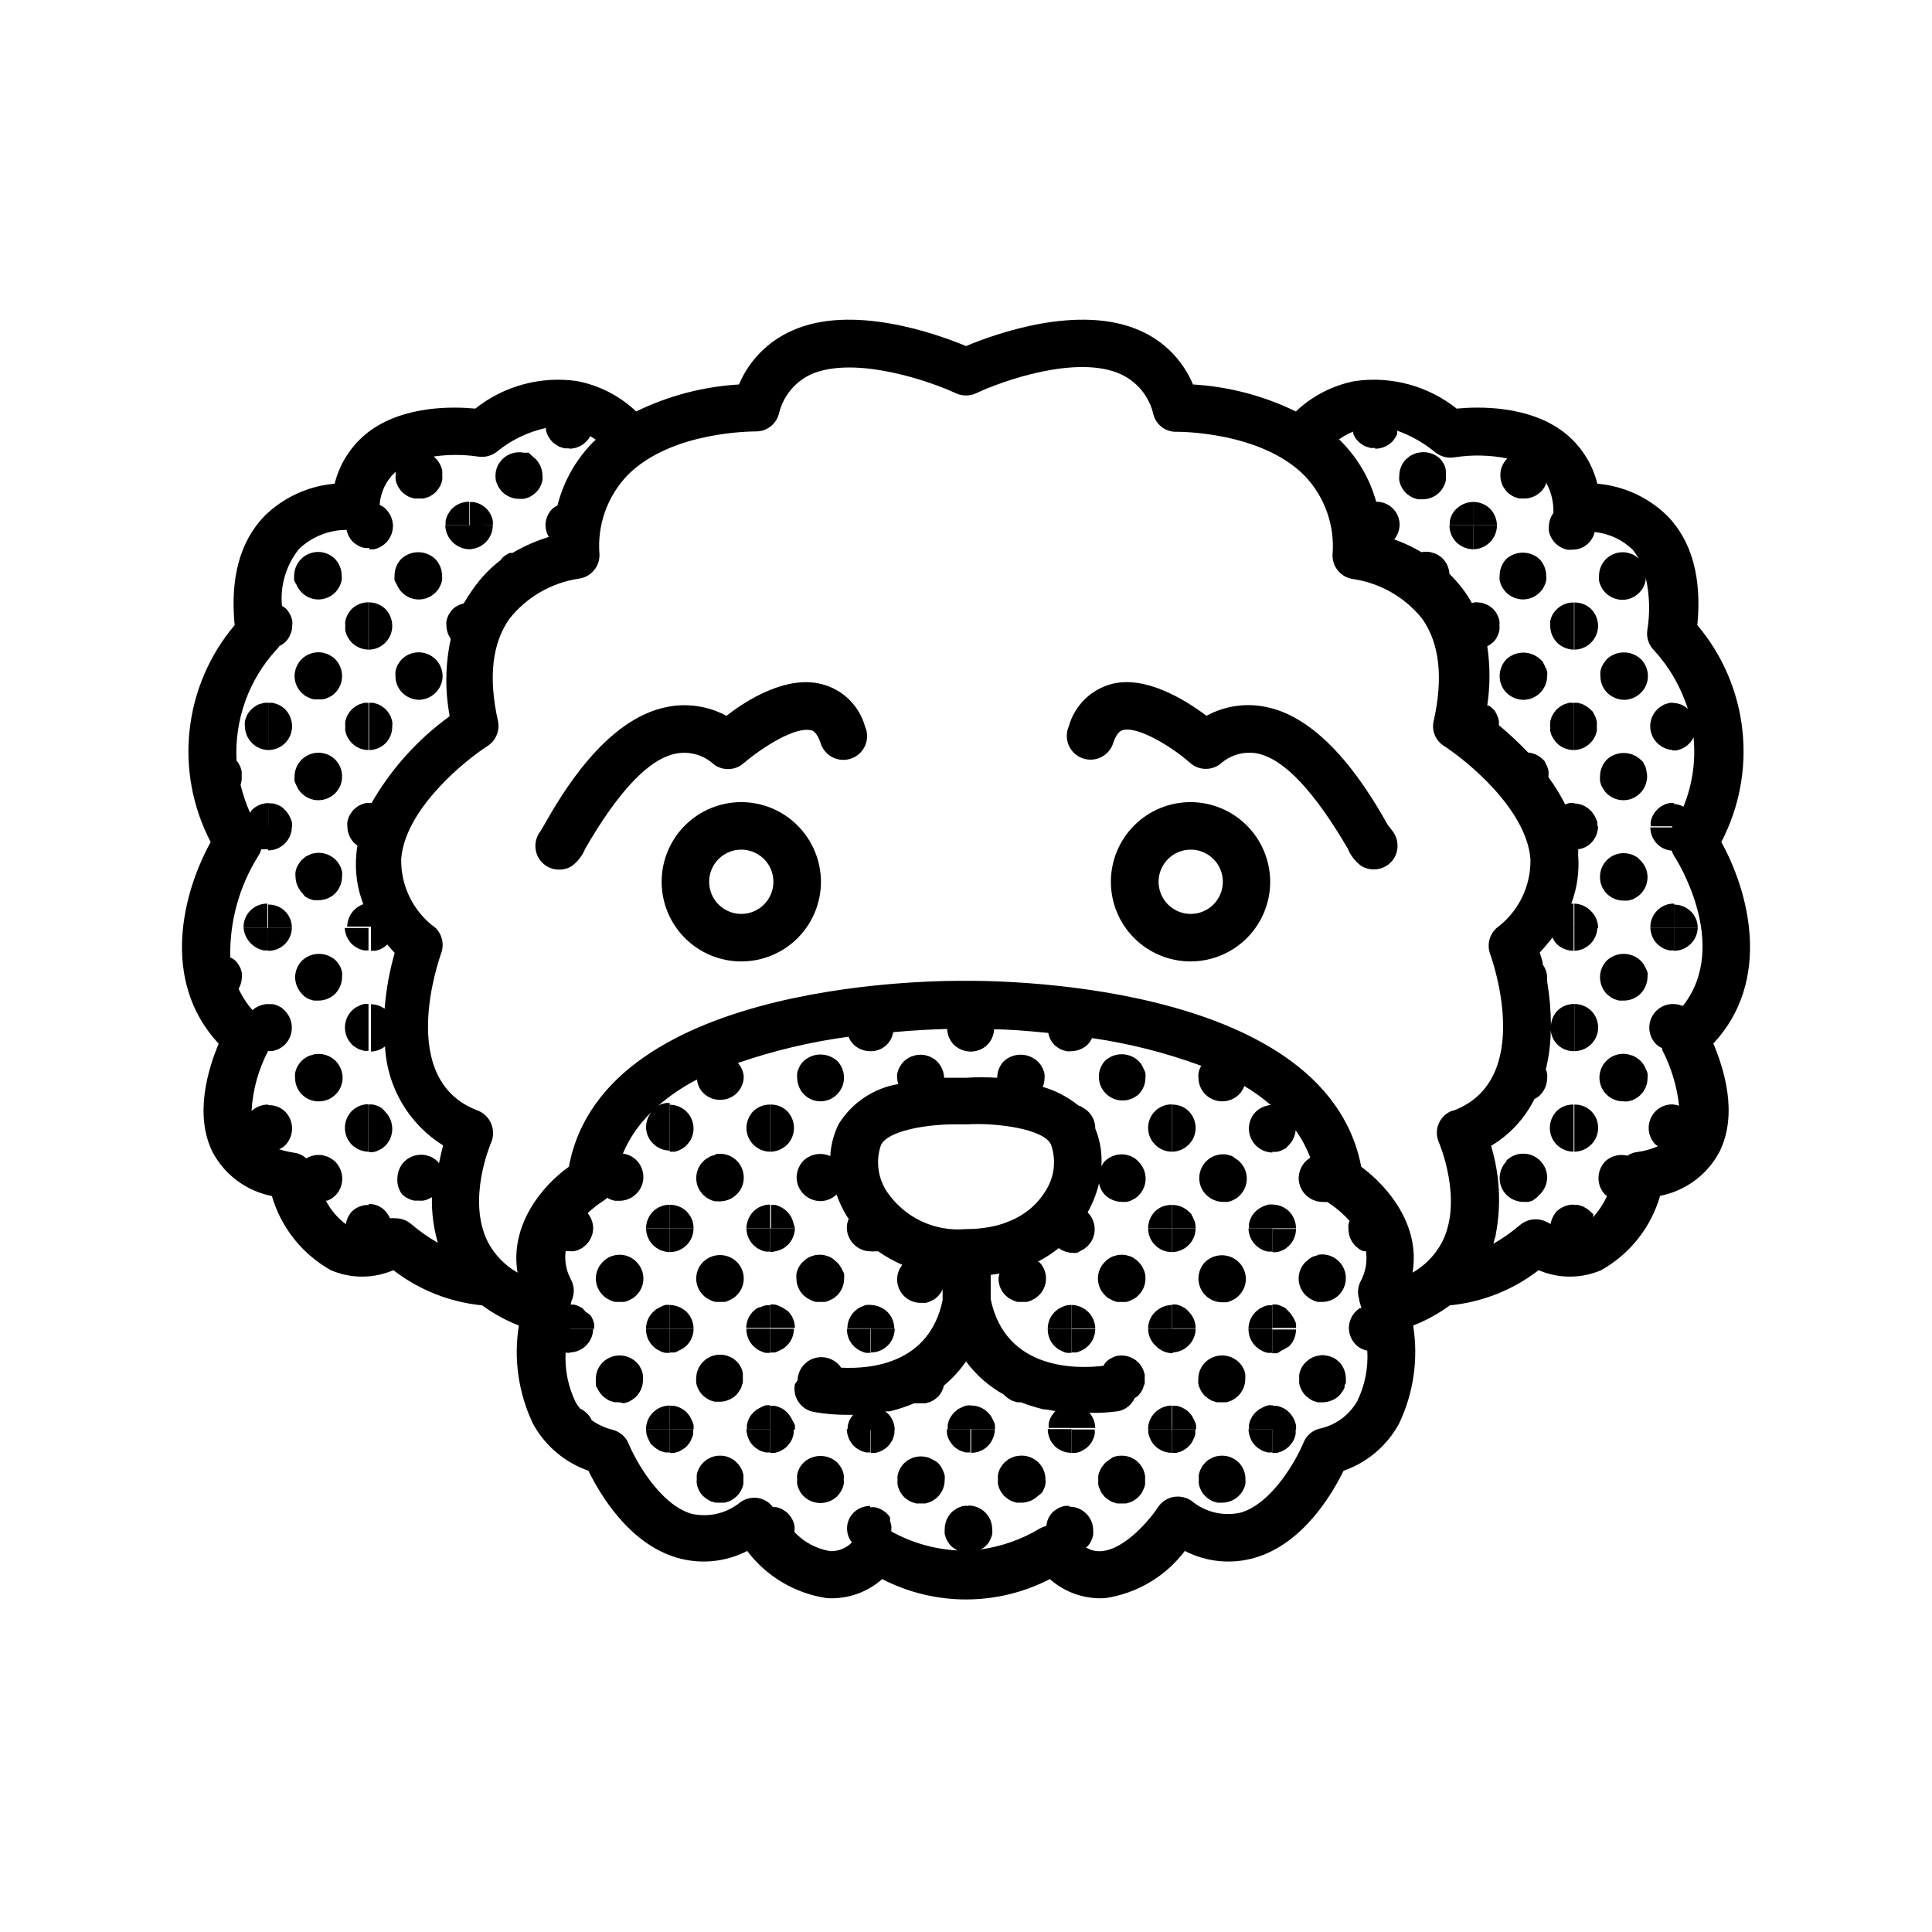 <?xml version="1.0" encoding="UTF-8"?>
<!-- Uploaded to: SVG Repo, www.svgrepo.com, Generator: SVG Repo Mixer Tools -->
<svg fill="#000000" width="800px" height="800px" version="1.1" viewBox="144 144 512 512" xmlns="http://www.w3.org/2000/svg">
 <g>
  <path d="m275.76 272.33c0.152 0.395 0.355 0.77 0.605 1.109 0.223 0.34 0.477 0.66 0.758 0.957 1.203 1.16 2.809 1.809 4.481 1.812h1.211l1.211-0.352c0.371-0.164 0.727-0.367 1.055-0.605 0.352-0.207 0.676-0.461 0.957-0.754 0.297-0.297 0.566-0.617 0.809-0.957 0.215-0.355 0.398-0.727 0.555-1.109 0.168-0.367 0.289-0.758 0.352-1.16 0.051-0.418 0.051-0.84 0-1.258-0.016-1.664-0.684-3.258-1.863-4.434l-0.957-0.805-0.809-0.809h-1.309c-2.062-0.398-4.191 0.242-5.691 1.715-0.281 0.297-0.535 0.617-0.758 0.957-0.25 0.34-0.453 0.715-0.605 1.109-0.145 0.375-0.266 0.762-0.352 1.156-0.133 0.82-0.133 1.652 0 2.469 0.098 0.328 0.215 0.648 0.352 0.957z"/>
  <path d="m274.6 283.21c0.047-0.402 0.047-0.809 0-1.207-0.066-0.402-0.184-0.793-0.355-1.16-0.152-0.383-0.34-0.754-0.551-1.109-0.242-0.34-0.512-0.66-0.809-0.957-0.281-0.293-0.605-0.547-0.957-0.754-0.34-0.25-0.715-0.453-1.109-0.605l-1.16-0.352h0.004c-0.402-0.051-0.809-0.051-1.211 0v6.246z"/>
  <path d="m269.51 289.41c0.402-0.066 0.789-0.184 1.16-0.355 0.395-0.148 0.766-0.352 1.105-0.602 0.352-0.211 0.676-0.465 0.957-0.758 1.184-1.195 1.852-2.805 1.867-4.484h-6.301v6.348c0.41 0 0.816-0.051 1.211-0.148z"/>
  <path d="m268.3 283.21v-6.246c-1.672-0.008-3.281 0.645-4.481 1.812-0.297 0.285-0.551 0.605-0.758 0.957-0.25 0.34-0.453 0.715-0.605 1.109-0.145 0.375-0.266 0.766-0.352 1.16-0.023 0.402-0.023 0.805 0 1.207h6.297z"/>
  <path d="m263.97 287.7c1.203 1.172 2.809 1.84 4.484 1.863v-6.348h-6.449c0.035 1.695 0.742 3.309 1.965 4.484z"/>
  <path d="m249.16 298.93c0.152 0.395 0.355 0.77 0.605 1.109 0.207 0.352 0.461 0.672 0.758 0.957 1.172 1.195 2.781 1.871 4.457 1.871 1.676 0 3.285-0.676 4.461-1.871 0.293-0.297 0.562-0.617 0.805-0.957 0.215-0.355 0.398-0.727 0.555-1.109 0.168-0.367 0.289-0.758 0.352-1.156 0.047-0.402 0.047-0.809 0-1.211-0.012-1.68-0.684-3.289-1.863-4.484-2.523-2.312-6.394-2.312-8.918 0-1.168 1.199-1.82 2.809-1.812 4.484-0.027 0.402-0.027 0.805 0 1.211 0.168 0.402 0.371 0.789 0.602 1.156z"/>
  <path d="m247.95 309.87c-0.004-1.672-0.656-3.277-1.812-4.484-1.195-1.137-2.785-1.77-4.434-1.762v12.543c3.457-0.027 6.246-2.84 6.246-6.297z"/>
  <path d="m255 329.46c1.66-0.027 3.25-0.695 4.434-1.863 1.176-1.176 1.848-2.769 1.863-4.434-0.023-2.543-1.562-4.828-3.91-5.801-2.348-0.977-5.051-0.461-6.871 1.316-0.285 0.293-0.535 0.613-0.758 0.957-0.25 0.34-0.453 0.715-0.605 1.109-0.141 0.379-0.258 0.766-0.352 1.156-0.023 0.422-0.023 0.844 0 1.262-0.004 1.66 0.648 3.25 1.812 4.434 1.176 1.148 2.742 1.812 4.387 1.863z"/>
  <path d="m247.95 336.47c0.051-0.418 0.051-0.84 0-1.262-0.094-0.391-0.211-0.777-0.352-1.156-0.152-0.395-0.355-0.77-0.605-1.109-0.223-0.344-0.473-0.664-0.758-0.957-0.297-0.281-0.617-0.531-0.957-0.758-0.352-0.23-0.723-0.43-1.105-0.602l-1.16-0.352v-0.004c-0.402-0.047-0.809-0.047-1.211 0v12.496c1.672 0 3.269-0.672 4.434-1.863 1.129-1.199 1.746-2.789 1.715-4.434z"/>
  <path d="m245.18 437.68c-0.344-0.25-0.715-0.453-1.109-0.605l-1.16-0.352c-0.402-0.051-0.809-0.051-1.207 0v12.594h1.211-0.004c0.402-0.062 0.789-0.18 1.16-0.352l1.109-0.555 0.957-0.805c1.164-1.184 1.816-2.773 1.812-4.434 0.004-1.676-0.645-3.285-1.812-4.484-0.285-0.367-0.605-0.703-0.957-1.008z"/>
  <path d="m222.56 298.93c0.148 0.395 0.352 0.77 0.602 1.109 0.207 0.352 0.465 0.672 0.758 0.957 1.176 1.195 2.781 1.871 4.457 1.871 1.68 0 3.285-0.676 4.461-1.871 0.293-0.285 0.547-0.605 0.754-0.957 0.25-0.34 0.453-0.715 0.605-1.109 0.148-0.375 0.266-0.762 0.352-1.156 0.051-0.402 0.051-0.809 0-1.211 0.008-1.676-0.645-3.285-1.812-4.484-1.82-1.777-4.523-2.293-6.871-1.316-2.348 0.977-3.887 3.258-3.91 5.801-0.051 0.402-0.051 0.809 0 1.211 0.141 0.414 0.348 0.801 0.605 1.156z"/>
  <path d="m235.86 312.23c0.152 0.395 0.355 0.77 0.605 1.109 0.207 0.352 0.461 0.672 0.758 0.957 1.18 1.168 2.769 1.836 4.434 1.863v-12.543c-1.652-0.012-3.242 0.621-4.434 1.762-0.297 0.285-0.551 0.605-0.758 0.957-0.25 0.34-0.453 0.715-0.605 1.109-0.145 0.375-0.262 0.762-0.352 1.16-0.051 0.418-0.051 0.84 0 1.258-0.047 0.402-0.047 0.809 0 1.207 0.09 0.398 0.207 0.785 0.352 1.16z"/>
  <path d="m235.86 338.89c0.164 0.371 0.367 0.727 0.605 1.059 0.207 0.352 0.461 0.672 0.758 0.957 1.164 1.191 2.766 1.863 4.434 1.863v-12.496c-0.402-0.047-0.809-0.047-1.211 0l-1.16 0.352 0.004 0.004c-0.387 0.172-0.758 0.371-1.109 0.602-0.34 0.227-0.66 0.477-0.957 0.758-0.285 0.293-0.535 0.613-0.758 0.957-0.25 0.34-0.453 0.715-0.605 1.109-0.141 0.379-0.258 0.766-0.352 1.156-0.051 0.422-0.051 0.844 0 1.262-0.047 0.402-0.047 0.809 0 1.207 0.094 0.41 0.211 0.816 0.352 1.211z"/>
  <path d="m224.88 328.41 1.109 0.555c0.367 0.172 0.758 0.289 1.156 0.352 0.418 0.055 0.844 0.055 1.262 0 0.398 0.051 0.805 0.051 1.207 0 0.402-0.062 0.793-0.18 1.16-0.352l1.109-0.555 0.957-0.805c1.164-1.184 1.816-2.773 1.812-4.434-0.004-1.672-0.656-3.277-1.812-4.484-0.297-0.277-0.617-0.531-0.957-0.754-0.355-0.234-0.727-0.434-1.109-0.605l-1.16-0.352v-0.004c-2.062-0.398-4.191 0.242-5.691 1.715-1.176 1.199-1.84 2.805-1.863 4.484 0.016 1.664 0.684 3.258 1.863 4.434z"/>
  <path d="m218.63 331.23c-0.355-0.23-0.727-0.43-1.109-0.602l-1.16-0.352v-0.004c-0.418-0.051-0.84-0.051-1.258 0v12.496c1.668 0 3.269-0.664 4.453-1.844 1.18-1.184 1.844-2.785 1.844-4.453-0.004-1.672-0.656-3.277-1.812-4.484-0.297-0.281-0.617-0.531-0.957-0.758z"/>
  <path d="m222.56 352.19c0.164 0.363 0.348 0.715 0.551 1.059 0.242 0.34 0.512 0.66 0.809 0.957 1.164 1.191 2.766 1.863 4.434 1.863 1.684-0.004 3.293-0.672 4.484-1.863 0.293-0.285 0.547-0.605 0.754-0.957 0.238-0.332 0.441-0.688 0.605-1.059 0.141-0.395 0.258-0.801 0.352-1.211 0.137-0.801 0.137-1.617 0-2.418-0.094-0.41-0.211-0.812-0.352-1.207-0.164-0.391-0.363-0.762-0.605-1.109-0.219-0.344-0.473-0.664-0.754-0.957-1.82-1.777-4.523-2.297-6.871-1.32-2.348 0.977-3.887 3.262-3.91 5.805-0.051 0.402-0.051 0.809 0 1.207 0.141 0.414 0.309 0.816 0.504 1.211z"/>
  <path d="m220.89 360.65c-0.152-0.379-0.355-0.734-0.605-1.059-0.211-0.348-0.465-0.672-0.754-0.957l-0.906-0.809c-0.355-0.215-0.727-0.398-1.109-0.551-0.367-0.172-0.758-0.289-1.16-0.355-0.418-0.051-0.84-0.051-1.258 0v6.246h6.297v0.004c0.023-0.406 0.023-0.809 0-1.211-0.141-0.445-0.309-0.883-0.504-1.309z"/>
  <path d="m221.35 363.07h-6.297v6.297c1.668 0 3.269-0.664 4.453-1.844 1.18-1.184 1.844-2.785 1.844-4.453z"/>
  <path d="m224.88 381.61c0.352 0.23 0.723 0.434 1.109 0.605l1.16 0.352h1.258c1.656-0.008 3.246-0.656 4.434-1.812 1.156-1.207 1.809-2.812 1.812-4.484 0.047-0.402 0.047-0.809 0-1.211-0.094-0.406-0.211-0.812-0.352-1.207-0.164-0.375-0.367-0.73-0.605-1.059-0.207-0.352-0.461-0.672-0.758-0.957-1.5-1.473-3.629-2.113-5.691-1.715-0.402 0.066-0.789 0.184-1.16 0.355l-1.109 0.555-0.957 0.805h0.004c-0.297 0.285-0.551 0.605-0.758 0.957-0.238 0.328-0.441 0.684-0.605 1.059-0.141 0.395-0.258 0.801-0.352 1.207-0.047 0.402-0.047 0.809 0 1.211 0.023 1.68 0.691 3.281 1.863 4.484 0.215 0.305 0.449 0.59 0.707 0.855z"/>
  <path d="m215.05 383.47v6.449h6.297c0.027-1.668-0.629-3.277-1.82-4.449s-2.809-1.801-4.477-1.746z"/>
  <path d="m237.22 394.16c0.297 0.277 0.617 0.531 0.957 0.754 0.352 0.23 0.723 0.434 1.109 0.605l1.16 0.352h1.211l-0.004-5.945h-6.297c0.086 1.59 0.746 3.094 1.863 4.234z"/>
  <path d="m215.05 395.97c3.402 0.055 6.215-2.644 6.297-6.047h-6.297z"/>
  <path d="m224.88 408.21c0.34 0.25 0.715 0.453 1.109 0.605l1.16 0.352h1.211-0.004c1.672 0.004 3.281-0.645 4.484-1.812 1.156-1.207 1.809-2.812 1.812-4.484 0.047-0.402 0.047-0.809 0-1.211-0.094-0.41-0.211-0.812-0.352-1.207-0.156-0.336-0.34-0.656-0.555-0.957-0.207-0.352-0.461-0.676-0.758-0.957-2.512-2.336-6.402-2.336-8.918 0-1.168 1.18-1.836 2.769-1.863 4.434 0.023 1.676 0.691 3.281 1.863 4.481 0.25 0.273 0.52 0.527 0.809 0.758z"/>
  <path d="m239.29 410.48-1.109 0.555-0.957 0.805v0.004c-2.414 2.481-2.414 6.434 0 8.914 0.281 0.297 0.605 0.551 0.957 0.758 0.34 0.25 0.711 0.453 1.109 0.605l1.16 0.352h-0.004c0.402 0.047 0.809 0.047 1.211 0v-12.395c-0.402-0.047-0.809-0.047-1.211 0-0.402 0.082-0.793 0.215-1.156 0.402z"/>
  <path d="m227.14 423.43-1.16 0.352h0.004c-0.395 0.152-0.77 0.355-1.109 0.605-0.703 0.422-1.289 1.012-1.715 1.715-0.25 0.34-0.453 0.711-0.602 1.105-0.148 0.379-0.266 0.766-0.355 1.16-0.051 0.418-0.051 0.84 0 1.258-0.012 1.672 0.648 3.277 1.832 4.453 1.188 1.176 2.797 1.824 4.465 1.797 3.461 0 6.273-2.789 6.301-6.25-0.023-1.676-0.691-3.281-1.867-4.484-1.52-1.504-3.695-2.144-5.793-1.711z"/>
  <path d="m235.4 442.92c0.008 1.656 0.66 3.246 1.816 4.434 1.188 1.164 2.773 1.828 4.434 1.863v-12.594c-1.66-0.004-3.254 0.648-4.434 1.812-1.168 1.203-1.82 2.812-1.816 4.484z"/>
  <path d="m212.63 330.62c-0.363 0.18-0.719 0.383-1.059 0.602-0.34 0.227-0.66 0.477-0.957 0.758-0.301 0.301-0.555 0.656-0.805 0.957h-0.004c-0.211 0.355-0.398 0.723-0.551 1.109-0.164 0.371-0.285 0.758-0.355 1.156-0.047 0.422-0.047 0.844 0 1.262 0.016 1.664 0.688 3.258 1.867 4.434 1.16 1.195 2.762 1.871 4.434 1.863v-12.496c-0.402-0.047-0.809-0.047-1.211 0z"/>
  <path d="m208.55 389.92h6.297v-6.449c-1.703-0.027-3.348 0.648-4.539 1.867s-1.828 2.879-1.758 4.582z"/>
  <path d="m210.62 394.16c0.297 0.277 0.617 0.531 0.957 0.754 0.352 0.23 0.723 0.434 1.109 0.605l1.16 0.352h1.211l-0.004-5.945h-6.5c0.141 1.617 0.875 3.125 2.066 4.234z"/>
  <path d="m587.62 389.92h6.297c0.008-1.668-0.664-3.269-1.863-4.434-1.191-1.141-2.781-1.773-4.434-1.762z"/>
  <path d="m587.62 395.97c3.383 0.004 6.164-2.668 6.297-6.047h-6.297z"/>
  <path d="m561.22 303.67v12.496-0.004c1.664-0.016 3.258-0.684 4.434-1.863 1.168-1.184 1.836-2.769 1.863-4.434-0.023-1.68-0.691-3.285-1.863-4.484-1.199-1.129-2.789-1.742-4.434-1.711z"/>
  <path d="m569.83 318.68-0.754 0.957c-0.23 0.352-0.434 0.723-0.605 1.109-0.141 0.379-0.258 0.766-0.352 1.156-0.027 0.422-0.027 0.844 0 1.262-0.004 1.66 0.648 3.25 1.812 4.434 1.199 1.172 2.805 1.84 4.484 1.863 1.664-0.016 3.258-0.684 4.434-1.863 1.195-1.164 1.871-2.766 1.863-4.434-0.004-1.684-0.672-3.297-1.863-4.484-2.539-2.375-6.481-2.375-9.02 0z"/>
  <path d="m587.62 342.77v-12.496c-0.402-0.047-0.809-0.047-1.211 0l-1.211 0.352 0.004 0.004c-0.371 0.172-0.723 0.371-1.059 0.602-0.348 0.215-0.668 0.469-0.957 0.758-1.191 1.188-1.863 2.801-1.863 4.484 0.027 3.465 2.832 6.269 6.297 6.297z"/>
  <path d="m587.62 363.07v-6.25c-0.402-0.047-0.809-0.047-1.211 0-0.414 0.074-0.82 0.191-1.207 0.355l-1.059 0.555c-0.684 0.48-1.281 1.078-1.762 1.762-0.215 0.336-0.402 0.691-0.555 1.059-0.188 0.379-0.305 0.789-0.355 1.207-0.047 0.402-0.047 0.809 0 1.211h6.297z"/>
  <path d="m566.81 334.05c-0.152-0.387-0.34-0.754-0.555-1.109 0-0.301-0.504-0.656-0.805-0.957-0.297-0.281-0.617-0.531-0.957-0.758l-1.059-0.605-1.211-0.352h0.004c-0.402-0.047-0.809-0.047-1.211 0v12.496c1.672 0.008 3.269-0.668 4.434-1.863 0.297-0.297 0.566-0.617 0.805-0.957 0.207-0.344 0.391-0.695 0.555-1.059 0.164-0.387 0.281-0.793 0.355-1.211 0.047-0.398 0.047-0.805 0-1.207 0.047-0.418 0.047-0.84 0-1.262-0.07-0.398-0.191-0.785-0.355-1.156z"/>
  <path d="m580.11 347.35c-0.164-0.379-0.348-0.75-0.555-1.109 0-0.301-0.504-0.656-0.805-0.957-2.523-2.312-6.394-2.312-8.918 0-1.16 1.207-1.809 2.812-1.812 4.484-0.027 0.402-0.027 0.805 0 1.207 0.094 0.41 0.211 0.816 0.352 1.211 0.184 0.363 0.387 0.715 0.605 1.059 0.223 0.34 0.477 0.66 0.754 0.957 1.191 1.191 2.805 1.859 4.484 1.863 1.672 0.008 3.269-0.668 4.434-1.863 0.297-0.297 0.566-0.617 0.809-0.957 0.203-0.344 0.387-0.695 0.551-1.059 0.164-0.391 0.285-0.793 0.355-1.211 0.195-0.793 0.195-1.621 0-2.418-0.039-0.41-0.125-0.816-0.254-1.207z"/>
  <path d="m566.81 360.65c-0.156-0.336-0.344-0.656-0.555-0.957-0.227-0.352-0.496-0.676-0.805-0.957-1.18-1.168-2.773-1.82-4.434-1.816v6.246h6.297v0.004c0.051-0.402 0.051-0.809 0-1.211-0.109-0.457-0.281-0.898-0.504-1.309z"/>
  <path d="m581.37 389.92h6.297v-6.449c-1.656-0.043-3.262 0.594-4.434 1.766-1.262 1.223-1.941 2.926-1.863 4.684z"/>
  <path d="m577.79 371.13-1.059-0.555c-0.387-0.16-0.793-0.281-1.207-0.352-1.844-0.379-3.762 0.094-5.219 1.285-1.457 1.195-2.297 2.981-2.289 4.863-0.027 1.676 0.625 3.297 1.812 4.481 1.188 1.188 2.805 1.844 4.484 1.816h1.211l1.211-0.352h-0.004c0.371-0.172 0.723-0.375 1.059-0.605 0.348-0.215 0.668-0.465 0.957-0.758 1.191-1.188 1.863-2.801 1.863-4.484 0.008-1.668-0.664-3.269-1.863-4.434-0.277-0.34-0.602-0.645-0.957-0.906z"/>
  <path d="m561.22 383.47v6.449h6.297c0-1.668-0.672-3.266-1.863-4.434-1.152-1.234-2.746-1.961-4.434-2.016z"/>
  <path d="m583.18 394.16c0.289 0.289 0.609 0.543 0.957 0.754 0.336 0.23 0.688 0.434 1.059 0.605l1.211 0.352h1.211l-0.004-5.945h-6.246c0.051 1.59 0.699 3.098 1.812 4.234z"/>
  <path d="m562.23 395.87 1.211-0.352 1.059-0.605h-0.004c0.34-0.223 0.66-0.477 0.957-0.754 1.191-1.191 1.863-2.805 1.863-4.484h-6.094v6.297z"/>
  <path d="m580.11 400.55c-0.164-0.359-0.348-0.715-0.555-1.055-0.238-0.344-0.508-0.664-0.805-0.957-2.512-2.336-6.402-2.336-8.918 0-1.164 1.18-1.816 2.773-1.812 4.434 0.004 1.672 0.652 3.277 1.812 4.481l0.957 0.754v0.004c0.34 0.25 0.715 0.453 1.109 0.605l1.16 0.352h1.258c1.66 0.004 3.254-0.648 4.434-1.812 1.172-1.203 1.84-2.809 1.863-4.484 0.051-0.402 0.051-0.809 0-1.211-0.125-0.387-0.293-0.758-0.504-1.109z"/>
  <path d="m561.22 410.07v12.496c1.656 0 3.25-0.648 4.434-1.816 1.195-1.172 1.871-2.781 1.871-4.457s-0.676-3.285-1.871-4.457c-1.195-1.145-2.785-1.777-4.434-1.766z"/>
  <path d="m580.11 427.2c-0.152-0.383-0.34-0.754-0.555-1.105-0.238-0.344-0.508-0.664-0.805-0.961-0.285-0.293-0.605-0.547-0.957-0.754-0.332-0.238-0.684-0.441-1.059-0.605l-1.211-0.352h0.004c-1.762-0.391-3.606-0.008-5.062 1.051-1.461 1.059-2.394 2.695-2.57 4.488-0.176 1.793 0.43 3.578 1.656 4.898 1.227 1.32 2.965 2.051 4.766 2.008 0.402 0.047 0.809 0.047 1.211 0l1.211-0.352-0.004-0.004c0.375-0.16 0.727-0.363 1.059-0.602 0.352-0.211 0.672-0.465 0.957-0.758 1.191-1.168 1.863-2.766 1.863-4.434 0.055-0.418 0.055-0.84 0-1.258-0.102-0.445-0.27-0.867-0.504-1.262z"/>
  <path d="m561.22 436.73v12.496-0.004c1.66-0.023 3.25-0.691 4.434-1.863 1.191-1.164 1.863-2.766 1.863-4.434 0.027-1.668-0.629-3.277-1.82-4.449-1.191-1.172-2.809-1.801-4.477-1.746z"/>
  <path d="m534.41 277.02v6.195h6.297c-0.023-1.664-0.691-3.25-1.863-4.434-1.191-1.141-2.781-1.773-4.434-1.762z"/>
  <path d="m534.41 289.56c3.488-0.027 6.297-2.859 6.297-6.348h-6.297z"/>
  <path d="m543.23 292.08c-1.168 1.199-1.816 2.809-1.812 4.484-0.047 0.402-0.047 0.809 0 1.211 0.086 0.395 0.207 0.781 0.352 1.156 0.152 0.395 0.355 0.77 0.605 1.109 0.223 0.34 0.477 0.66 0.754 0.957 1.203 1.172 2.809 1.84 4.484 1.863 1.668-0.016 3.258-0.684 4.434-1.863 0.297-0.297 0.566-0.617 0.809-0.957 0.215-0.355 0.398-0.727 0.555-1.109 0.168-0.367 0.285-0.758 0.352-1.156 0.047-0.402 0.047-0.809 0-1.211-0.016-1.68-0.684-3.289-1.863-4.484-2.484-2.16-6.184-2.16-8.668 0z"/>
  <path d="m555.78 306.34c-0.25 0.34-0.453 0.715-0.605 1.109-0.148 0.375-0.266 0.762-0.352 1.16-0.027 0.418-0.027 0.84 0 1.258 0.008 1.656 0.656 3.246 1.812 4.434 1.199 1.172 2.805 1.84 4.484 1.863v-12.492c-1.664-0.055-3.281 0.562-4.484 1.711-0.312 0.293-0.602 0.613-0.855 0.957z"/>
  <path d="m558.6 330.62c-0.387 0.172-0.754 0.371-1.109 0.602l-0.957 0.754-0.754 0.957v0.004c-0.23 0.352-0.434 0.723-0.605 1.109-0.141 0.379-0.258 0.766-0.352 1.156-0.027 0.422-0.027 0.84 0 1.262-0.027 0.402-0.027 0.805 0 1.207 0.094 0.41 0.211 0.816 0.352 1.211 0.184 0.363 0.383 0.715 0.605 1.059 0.223 0.34 0.477 0.66 0.754 0.957 1.188 1.191 2.801 1.859 4.484 1.863v-12.496c-0.418-0.051-0.84-0.051-1.258 0z"/>
  <path d="m553.51 320.75c-0.152-0.383-0.34-0.754-0.551-1.109 0-0.301-0.504-0.656-0.805-0.957h-0.004c-2.523-2.312-6.394-2.312-8.918 0-1.156 1.207-1.809 2.812-1.812 4.484-0.004 1.66 0.648 3.25 1.812 4.434 1.203 1.172 2.809 1.84 4.484 1.863 3.469-0.027 6.269-2.832 6.297-6.297 0.051-0.418 0.051-0.84 0-1.262-0.117-0.402-0.285-0.793-0.504-1.156z"/>
  <path d="m554.72 442.92c0.008 1.656 0.656 3.246 1.812 4.434 1.203 1.176 2.805 1.84 4.484 1.863v-12.492c-1.664-0.055-3.281 0.562-4.484 1.711-1.156 1.207-1.809 2.812-1.812 4.484z"/>
  <path d="m543.23 451.74c-1.156 1.207-1.809 2.812-1.812 4.484-0.004 1.66 0.648 3.254 1.812 4.434 1.203 1.176 2.809 1.84 4.484 1.863h1.211c0.414-0.07 0.82-0.188 1.207-0.352l1.008-0.703 1.008-1.008c1.18-1.176 1.848-2.769 1.863-4.434-0.023-2.543-1.562-4.828-3.91-5.805-2.348-0.977-5.051-0.457-6.871 1.32z"/>
  <path d="m529.18 279.74c-0.25 0.34-0.453 0.715-0.605 1.109-0.148 0.375-0.266 0.766-0.352 1.16-0.027 0.402-0.027 0.805 0 1.207h6.297v-6.195c-1.668-0.016-3.273 0.617-4.484 1.762-0.328 0.277-0.617 0.602-0.855 0.957z"/>
  <path d="m526.91 267.55c-0.148-0.395-0.352-0.766-0.602-1.109-0.207-0.352-0.465-0.672-0.758-0.957-1.539-1.398-3.66-1.961-5.691-1.512-0.402 0.066-0.793 0.184-1.16 0.355-0.383 0.152-0.754 0.34-1.109 0.551l-0.957 0.805v0.004c-1.164 1.18-1.816 2.773-1.812 4.434-0.051 0.418-0.051 0.84 0 1.258 0.086 0.395 0.207 0.781 0.352 1.16 0.152 0.395 0.355 0.766 0.605 1.109 0.422 0.699 1.012 1.289 1.715 1.711 0.34 0.25 0.711 0.453 1.105 0.605l1.16 0.352h1.258c1.66 0.004 3.254-0.648 4.434-1.812 0.297-0.285 0.551-0.605 0.758-0.957 0.25-0.34 0.453-0.715 0.605-1.109 0.168-0.367 0.289-0.758 0.352-1.16 0.051-0.418 0.051-0.84 0-1.258 0.047-0.402 0.047-0.809 0-1.211-0.023-0.43-0.105-0.852-0.254-1.258z"/>
  <path d="m529.93 287.7c1.203 1.172 2.809 1.84 4.484 1.863v-6.348h-6.297c-0.004 1.676 0.645 3.285 1.812 4.484z"/>
  <path d="m600.16 367.15c4.773-9.125 6.719-19.469 5.59-29.707-1.133-10.238-5.285-19.91-11.938-27.777 1.211-12.496-1.41-22.168-7.859-28.867-5.016-4.957-11.609-8.008-18.641-8.613-1.336-5.394-4.441-10.18-8.816-13.605-9.371-7.203-22.672-6.852-28.465-6.297-7.582-6.027-17.312-8.668-26.902-7.305-5.902 1.125-11.359 3.926-15.719 8.062-8.523-4.164-17.789-6.594-27.258-7.156-2.664-6.375-7.68-11.48-14.004-14.258-16.121-7.203-38.441 0.855-46.148 4.082-7.707-3.223-30.23-11.285-46.098-4.082h-0.004c-6.336 2.777-11.371 7.879-14.055 14.258-9.469 0.566-18.73 2.996-27.258 7.156-4.359-4.137-9.812-6.938-15.719-8.062-9.59-1.363-19.316 1.277-26.902 7.305-5.793-0.555-19.094-0.906-28.465 6.297-4.375 3.426-7.477 8.211-8.816 13.605-7.027 0.605-13.625 3.656-18.641 8.613-6.449 6.699-9.07 16.375-7.859 28.867-6.648 7.867-10.805 17.539-11.934 27.777-1.133 10.238 0.812 20.582 5.586 29.707-7.203 13-13.602 36.527 2.117 53.453-2.769 6.551-6.551 18.793-1.613 28.719 3.215 6.051 8.992 10.328 15.719 11.641 2.422 8.344 8.035 15.402 15.617 19.648 5.289 2.277 11.285 2.277 16.574 0 6.812 5.258 14.965 8.488 23.527 9.32 2.992 2.203 6.262 4 9.727 5.34-1.426 8.844-0.125 17.91 3.727 25.996 3.176 5.852 8.422 10.309 14.711 12.496 2.922 5.996 10.629 19.246 23.375 23.023h0.004c6.223 1.84 12.918 1.211 18.691-1.766 5.113 6.762 12.672 11.246 21.059 12.496 5.379 0.355 10.68-1.457 14.711-5.039 13.938 7.191 30.496 7.191 44.434 0 4.035 3.582 9.332 5.394 14.715 5.039 8.383-1.25 15.941-5.734 21.059-12.496 5.769 2.977 12.465 3.606 18.691 1.766 12.746-3.777 20.453-17.027 23.375-23.023 6.289-2.188 11.539-6.644 14.711-12.496 3.852-8.086 5.152-17.152 3.731-25.996 3.465-1.34 6.734-3.137 9.723-5.34 8.562-0.832 16.719-4.062 23.527-9.32 5.289 2.277 11.285 2.277 16.574 0 7.594-4.258 13.207-11.336 15.617-19.699 6.727-1.312 12.504-5.586 15.723-11.641 5.039-10.078 1.16-22.168-1.613-28.719 15.719-16.875 9.32-40.402 2.113-53.402zm-349.64 93.309 0.957 0.805 1.109 0.555h-0.004c0.371 0.168 0.762 0.289 1.16 0.352h1.211c0.418 0.055 0.84 0.055 1.258 0 0.402-0.062 0.789-0.184 1.16-0.352l1.109-0.555h-0.004c-0.113 4.086 0.414 8.168 1.562 12.09-2.539-1.445-4.934-3.133-7.152-5.035-1.133-0.945-2.559-1.461-4.031-1.461-0.504-0.051-1.008-0.051-1.512 0-0.152-0.395-0.355-0.77-0.605-1.109-1.086-1.719-3.004-2.734-5.035-2.672v6.449-6.195c-1.648-0.055-3.25 0.566-4.434 1.711-0.863 0.941-1.426 2.117-1.613 3.375-2.223-1.645-4.031-3.781-5.289-6.246h0.453l1.109-0.555 0.957-0.805c1.164-1.18 1.816-2.773 1.812-4.434-0.004-1.672-0.656-3.277-1.812-4.484-0.297-0.277-0.617-0.531-0.961-0.754-0.34-0.25-0.711-0.453-1.105-0.605l-1.16-0.352c-1.543-0.301-3.141-0.016-4.484 0.805-0.91-0.828-2.055-1.355-3.273-1.512-1.332-0.203-2.644-0.508-3.93-0.906 0.59-0.262 1.137-0.621 1.613-1.059 1.164-1.18 1.816-2.773 1.812-4.434 0.004-1.676-0.645-3.285-1.812-4.484-1.199-1.16-2.82-1.777-4.484-1.711v10.48-10.633c-1.645-0.031-3.238 0.586-4.434 1.711 0.301-5.559 1.797-10.988 4.383-15.918 0.418 0.051 0.84 0.051 1.258 0l1.16-0.352c0.395-0.152 0.766-0.355 1.109-0.605 0.34-0.223 0.66-0.473 0.957-0.758 2.41-2.481 2.41-6.434 0-8.918l-0.906-0.855-1.109-0.555c-0.367-0.168-0.758-0.289-1.16-0.352-0.418-0.051-0.84-0.051-1.258 0v5.996-6.047c-1.543 0.023-3.023 0.598-4.184 1.613-1.5-1.688-2.738-3.59-3.676-5.644 0.527-0.922 0.82-1.961 0.855-3.023 0.023-0.402 0.023-0.805 0-1.207-0.094-0.41-0.211-0.812-0.352-1.211-0.184-0.363-0.387-0.715-0.605-1.055-0.223-0.344-0.477-0.664-0.758-0.961-0.402-0.355-0.863-0.645-1.359-0.855-0.211-9.52 2.383-18.895 7.457-26.953 0.344-0.527 0.598-1.105 0.754-1.711h1.965l0.004-5.996v-6.25c-1.66 0-3.254 0.652-4.434 1.816-0.199 0.23-0.367 0.484-0.504 0.754-1.059-2.391-1.902-4.867-2.519-7.406 0.266-0.758 0.371-1.566 0.301-2.367 0.023-0.402 0.023-0.805 0-1.207-0.094-0.41-0.211-0.816-0.352-1.211-0.184-0.379-0.383-0.75-0.605-1.109l-0.402-0.504c-0.578-10.832 3.238-21.438 10.578-29.422 0.297-0.281 0.551-0.605 0.758-0.957 0.582-0.273 1.125-0.629 1.609-1.059 1.156-1.188 1.809-2.777 1.816-4.434 0.051-0.418 0.051-0.84 0-1.258-0.09-0.395-0.207-0.781-0.352-1.16-0.152-0.395-0.355-0.766-0.605-1.109-0.223-0.34-0.477-0.66-0.758-0.957-0.316-0.246-0.652-0.465-1.008-0.652-0.52-5.438 1.109-10.863 4.535-15.117 3.402-3.227 7.906-5.027 12.594-5.035 0.223 1.148 0.762 2.215 1.562 3.07 0.285 0.297 0.605 0.551 0.957 0.758 0.344 0.25 0.715 0.453 1.109 0.605 0.367 0.168 0.758 0.289 1.16 0.352 0.402 0.047 0.805 0.047 1.207 0v-5.844 6.195c0.402 0.051 0.809 0.051 1.211 0 0.398-0.062 0.789-0.184 1.156-0.352 0.398-0.152 0.77-0.355 1.109-0.605 0.352-0.207 0.676-0.461 0.957-0.754 1.184-1.195 1.852-2.805 1.863-4.484-0.035-1.66-0.699-3.246-1.863-4.434-0.281-0.293-0.605-0.547-0.957-0.758l-0.707-0.352h0.004c0.203-3.379 1.723-6.543 4.231-8.816-0.023 0.301-0.023 0.605 0 0.906-0.051 0.418-0.051 0.844 0 1.262 0.086 0.395 0.207 0.781 0.352 1.156 0.152 0.395 0.355 0.77 0.605 1.109 0.422 0.703 1.012 1.289 1.715 1.715 0.34 0.25 0.711 0.453 1.105 0.602l1.16 0.352h2.469l1.16-0.352c0.395-0.148 0.766-0.352 1.105-0.602 0.703-0.426 1.293-1.012 1.715-1.715 0.25-0.34 0.453-0.715 0.605-1.109 0.168-0.367 0.289-0.758 0.352-1.156 0.051-0.418 0.051-0.844 0-1.262 0.047-0.402 0.047-0.809 0-1.207-0.062-0.402-0.184-0.793-0.352-1.16-0.152-0.395-0.355-0.766-0.605-1.109-0.207-0.352-0.461-0.672-0.758-0.957-0.195-0.152-0.379-0.324-0.551-0.504 3.859-0.555 7.777-0.555 11.637 0 1.773 0.312 3.598-0.125 5.039-1.207 3.781-3.125 8.254-5.301 13.047-6.348 0.023 0.148 0.023 0.301 0 0.453 0.16 0.812 0.488 1.582 0.957 2.266 0.223 0.34 0.477 0.66 0.758 0.957 0.301 0.293 0.641 0.547 1.008 0.758 0.32 0.246 0.676 0.453 1.055 0.602l1.16 0.352h1.258v-5.387 5.492-0.004c1.66 0.004 3.254-0.648 4.434-1.812 0.297-0.297 0.566-0.617 0.809-0.957l0.301-0.555c0.523 0.289 1.027 0.609 1.512 0.957l-0.605 0.504c-4.656 4.68-7.961 10.527-9.57 16.93-0.473 0.207-0.914 0.48-1.309 0.805-1.184 1.172-1.855 2.769-1.867 4.434 0.023 1.09 0.336 2.148 0.906 3.074-3.359 1.027-6.59 2.445-9.621 4.231h-0.707c-0.395 0.152-0.766 0.355-1.105 0.605-0.344 0.219-0.664 0.473-0.957 0.758l-0.453 0.605v-0.004c-2.961 2.273-5.527 5.016-7.609 8.113-0.762 1.07-1.469 2.18-2.117 3.324-1.066 0.227-2.059 0.73-2.871 1.461-0.277 0.297-0.531 0.617-0.754 0.957-0.25 0.34-0.453 0.715-0.605 1.109-0.148 0.375-0.266 0.762-0.352 1.16-0.051 0.418-0.051 0.84 0 1.258 0.035 1.23 0.438 2.426 1.156 3.426-1.445 6.629-1.566 13.477-0.352 20.152-0.02 0.133-0.02 0.27 0 0.402-8.43 6.113-15.469 13.945-20.656 22.973h-0.25v0.555-0.555c-0.402-0.047-0.809-0.047-1.211 0-0.402 0.066-0.789 0.184-1.16 0.355-0.383 0.152-0.754 0.34-1.105 0.555l-0.957 0.805c-0.309 0.273-0.562 0.598-0.758 0.957-0.25 0.324-0.453 0.68-0.605 1.059-0.141 0.395-0.258 0.801-0.352 1.207-0.047 0.402-0.047 0.809 0 1.211-0.004 1.66 0.648 3.254 1.812 4.434l0.855 0.707 0.004-0.004c-0.148 0.785-0.25 1.574-0.305 2.371-0.402 4.469 0.234 8.969 1.863 13.148-0.91 0.309-1.738 0.824-2.418 1.512-1.168 1.18-1.836 2.769-1.863 4.434h6.297v-1.664 8.062h1.211l1.16-0.352c0.383-0.172 0.754-0.375 1.105-0.605l0.855-0.707c0.656 0.754 1.258 1.512 1.965 2.215l0.004 0.004c-1.395 4.832-2.289 9.797-2.672 14.812-1.059-0.766-2.324-1.188-3.629-1.211v12.547c1.359-0.039 2.668-0.516 3.731-1.363 0.52 10.75 6.281 20.559 15.414 26.25-0.402 1.359-0.754 2.973-1.109 4.734h0.004c-0.117-0.137-0.219-0.289-0.305-0.453-0.297-0.277-0.617-0.531-0.957-0.754-0.34-0.25-0.711-0.453-1.109-0.605l-1.16-0.352h0.004c-2.062-0.398-4.191 0.238-5.695 1.711-1.156 1.207-1.809 2.812-1.812 4.484-0.094 1.477 0.332 2.938 1.211 4.133zm253.16 54.863c-2.156 3.769-5.824 6.43-10.078 7.305-1.906 0.508-3.461 1.891-4.18 3.731-1.762 4.281-8.16 15.973-16.574 18.488h-0.004c-4.613 1.07-9.461-0.086-13.098-3.125-1.402-0.949-3.121-1.312-4.785-1.008-1.676 0.312-3.148 1.297-4.082 2.723-1.914 2.922-8.715 11.285-15.113 11.637-1.438 0.09-2.867-0.281-4.082-1.059h0.305c0.293-0.293 0.562-0.613 0.805-0.957 0.215-0.352 0.398-0.723 0.555-1.105 0.168-0.371 0.289-0.762 0.352-1.16 0.047-0.402 0.047-0.809 0-1.211 0.02-1.688-0.652-3.309-1.863-4.484-1.184-1.164-2.773-1.816-4.434-1.812v7.203-7.402c-0.418-0.051-0.84-0.051-1.262 0-0.812 0.16-1.582 0.484-2.266 0.957-0.344 0.219-0.664 0.473-0.957 0.754-0.934 0.973-1.504 2.234-1.613 3.578-0.578 0.141-1.141 0.363-1.66 0.652-4.84 2.922-10.223 4.828-15.82 5.594 0.516-0.223 0.992-0.527 1.41-0.906 0.297-0.297 0.566-0.617 0.805-0.957 0.215-0.355 0.402-0.727 0.555-1.109 0.172-0.367 0.289-0.758 0.352-1.156 0.051-0.402 0.051-0.809 0-1.211 0-1.684-0.672-3.297-1.863-4.484-1.18-1.164-2.773-1.816-4.434-1.812v11.891-11.789c-0.418-0.055-0.84-0.055-1.258 0-0.402 0.062-0.793 0.18-1.16 0.352-0.395 0.152-0.766 0.355-1.109 0.605-0.352 0.207-0.672 0.461-0.957 0.754-1.168 1.199-1.816 2.809-1.812 4.484-0.023 0.402-0.023 0.805 0 1.211 0.086 0.395 0.207 0.781 0.352 1.156 0.152 0.395 0.355 0.77 0.605 1.109 0.422 0.703 1.012 1.289 1.715 1.711l0.707 0.402-0.004 0.004c-6.152-0.32-12.148-2.043-17.531-5.039v-0.352c0.051-0.418 0.051-0.844 0-1.262-0.086-0.395-0.207-0.781-0.352-1.16 0.031-0.316 0.031-0.637 0-0.957-0.426-0.699-1.012-1.289-1.715-1.711-0.34-0.25-0.715-0.453-1.109-0.605-0.367-0.168-0.758-0.289-1.156-0.352-0.418-0.055-0.844-0.055-1.262 0v5.543-5.894c-1.656-0.004-3.25 0.648-4.434 1.812-2.098 2.144-2.269 5.512-0.402 7.859-1.512 1.531-3.59 2.371-5.742 2.316-3.625-0.602-6.949-2.371-9.473-5.039v-0.453c0.055-0.418 0.055-0.84 0-1.258-0.086-0.395-0.207-0.781-0.352-1.16-0.152-0.395-0.355-0.766-0.605-1.105-0.223-0.344-0.477-0.664-0.754-0.961-0.297-0.281-0.617-0.535-0.961-0.754-0.34-0.25-0.711-0.453-1.105-0.605-0.371-0.164-0.762-0.281-1.16-0.352h-0.805c-0.906-1.223-2.234-2.066-3.731-2.367-1.664-0.305-3.383 0.055-4.785 1.008-3.637 3.035-8.484 4.191-13.098 3.121-8.414-2.519-14.812-14.207-16.574-18.488h-0.004c-0.719-1.836-2.273-3.223-4.18-3.727-2.004-0.492-3.898-1.344-5.594-2.519l-0.453-0.855v-0.004c-0.238-0.34-0.512-0.66-0.805-0.957l-0.957-0.805-0.906-0.504c-0.445-0.512-0.832-1.07-1.16-1.664-1.996-4.082-2.914-8.609-2.672-13.148 0.422 0.047 0.844 0.047 1.262 0v-11.031 4.684h6.297c0.047-0.402 0.047-0.809 0-1.207-0.07-0.418-0.188-0.824-0.352-1.211-0.156-0.367-0.34-0.723-0.555-1.059-0.383-0.387-0.824-0.711-1.309-0.957l-0.859-1.008-1.059-0.555c-0.387-0.18-0.789-0.312-1.207-0.402h-0.855c0-0.605 0.301-1.211 0.453-1.613 0.574-1.66 0.43-3.488-0.402-5.035-1.246-2.293-1.742-4.918-1.414-7.508h1.008v-3.629 3.629c0.402 0.047 0.809 0.047 1.211 0 0.414-0.07 0.82-0.191 1.207-0.352l1.059-0.555 0.957-0.805v-0.004c1.18-1.176 1.852-2.766 1.867-4.434-0.043-1.434-0.555-2.816-1.461-3.93 1.328-1.266 2.777-2.394 4.332-3.375l0.906-0.707v0.004c0.246 0.188 0.516 0.34 0.805 0.453 0.391 0.164 0.793 0.281 1.211 0.352h1.211-0.004c1.668-0.016 3.258-0.684 4.434-1.863 1.199-1.164 1.871-2.766 1.867-4.434-0.004-1.684-0.676-3.297-1.867-4.484-0.969-0.949-2.227-1.555-3.574-1.715 1.758-4.18 4.367-7.957 7.656-11.082-0.941 1.117-1.477 2.519-1.512 3.981-0.008 1.668 0.668 3.269 1.863 4.434 1.176 1.18 2.769 1.848 4.434 1.863v-12.594c-0.402-0.051-0.805-0.051-1.207 0l-1.211 0.352c-0.328 0.137-0.637 0.324-0.906 0.555 3.211-2.801 6.746-5.203 10.531-7.156 0.137 1.348 0.723 2.606 1.66 3.578 1.184 1.164 2.777 1.816 4.434 1.812 1.672 0.027 3.281-0.617 4.465-1.793 1.188-1.18 1.848-2.781 1.832-4.453-0.129-1.312-0.676-2.547-1.559-3.527 9.52-3.277 19.34-5.606 29.32-6.953 0.297 0.754 0.742 1.441 1.309 2.016 1.184 1.168 2.777 1.816 4.434 1.816v-4.535 4.535c3.016 0.109 5.641-2.055 6.098-5.039 5.894-0.555 10.883-0.754 14.309-0.855 0.055 1.562 0.684 3.051 1.762 4.18 1.207 1.16 2.812 1.809 4.484 1.816v-6.047 6.047c1.66 0 3.254-0.652 4.434-1.816 1.059-1.105 1.684-2.555 1.762-4.082 3.777 0 8.715 0.402 14.359 0.957v0.004c0.207 1.168 0.75 2.254 1.562 3.121 0.293 0.281 0.613 0.535 0.957 0.758 0.34 0.25 0.715 0.453 1.109 0.602l1.16 0.352v0.004c0.418 0.047 0.84 0.047 1.258 0v-4.281 4.281c1.66 0 3.254-0.648 4.434-1.816 0.461-0.488 0.836-1.047 1.109-1.66 9.887 1.434 19.594 3.898 28.969 7.356-0.176 0.227-0.312 0.484-0.402 0.754-0.172 0.371-0.289 0.758-0.355 1.16-0.051 0.418-0.051 0.84 0 1.258 0 1.672 0.672 3.269 1.863 4.434 2.469 2.406 6.402 2.406 8.867 0 0.637-0.637 1.121-1.414 1.414-2.266 2.473 1.477 4.816 3.16 7 5.039-1.492 0.133-2.898 0.773-3.981 1.812-1.77 1.812-2.289 4.504-1.328 6.848 0.965 2.344 3.231 3.891 5.762 3.934v-12.395 12.191c0.422 0.051 0.844 0.051 1.262 0 0.398-0.07 0.789-0.188 1.16-0.352l1.109-0.555 0.902-0.957c0.996-1.039 1.602-2.391 1.715-3.828 1.605 2.238 2.91 4.676 3.879 7.254-0.434 0.281-0.84 0.602-1.211 0.957-1.172 1.203-1.84 2.809-1.863 4.484 0.016 1.668 0.688 3.258 1.863 4.434 1.184 1.172 2.773 1.84 4.434 1.863 0.422 0.051 0.844 0.051 1.262 0 2.203 1.402 4.203 3.098 5.945 5.039-0.141 0.305-0.242 0.629-0.305 0.957-0.047 0.418-0.047 0.844 0 1.262 0.016 1.664 0.688 3.258 1.867 4.434l0.957 0.805c0.352 0.215 0.723 0.398 1.105 0.555h0.707c0.41 2.734-0.086 5.531-1.41 7.961-0.758 1.461-0.902 3.164-0.402 4.734 0 0.656 0.402 1.461 0.605 2.367l-0.508 0.051-0.957 0.805v0.004c-1.176 1.176-1.848 2.766-1.863 4.434 0.016 1.664 0.688 3.254 1.863 4.43 0.824 0.82 1.879 1.367 3.023 1.562 0.285 4.625-0.637 9.242-2.668 13.402zm25.191-76.98h-0.004c-1.633 0.598-2.941 1.852-3.609 3.461-0.672 1.605-0.641 3.418 0.086 5 0 0 6.5 15.113 0.855 26.301-1.785 3.414-4.512 6.25-7.859 8.16 2.117-12.594-6.5-22.824-13.602-28.062-9.621-50.383-101.11-49.273-104.89-49.273-3.777 0-95.723-1.211-105.09 49.273-7.106 5.039-15.719 15.469-13.602 28.062h-0.004c-3.34-1.898-6.066-4.711-7.859-8.109-5.691-11.285 0.805-26.199 0.855-26.348l0.004-0.004c0.695-1.605 0.695-3.43 0-5.035-0.66-1.605-1.957-2.867-3.578-3.477-21.715-8.16-10.078-40.305-9.723-41.516 0.941-2.359 0.387-5.055-1.41-6.852-5.852-4.234-9.258-11.066-9.121-18.289 1.008-13.199 16.828-26.047 22.871-29.926h0.004c2.211-1.426 3.316-4.074 2.769-6.648-2.57-11.438-1.562-20.555 3.023-27.055 4.523-5.715 11.035-9.512 18.238-10.633 3.277-0.34 5.738-3.152 5.641-6.449-0.648-7.723 2.051-15.355 7.406-20.957 11.738-11.891 33.703-11.586 33.906-11.637 2.859 0.086 5.414-1.781 6.199-4.535 1.062-4.691 4.246-8.617 8.613-10.629 11.688-5.039 31.641 1.914 38.289 5.039v-0.004c1.727 0.805 3.719 0.805 5.441 0 6.699-3.176 26.652-10.328 38.289-5.039v0.004c4.406 2.023 7.613 5.996 8.668 10.73 0.75 2.773 3.324 4.656 6.195 4.535 0 0 22.117-0.25 33.855 11.637 5.359 5.602 8.055 13.234 7.406 20.957-0.098 3.277 2.332 6.086 5.594 6.449 7.168 1.102 13.66 4.859 18.188 10.531 4.586 6.5 5.594 15.617 3.023 27.055-0.609 2.582 0.508 5.262 2.769 6.648 5.996 3.879 21.816 16.727 22.871 29.926 0.172 7.195-3.176 14.02-8.965 18.289-1.93 1.734-2.606 4.469-1.715 6.902 0.504 1.359 11.891 33.402-9.773 41.516zm60.91-27.809v-0.004c-0.773-0.301-1.594-0.453-2.418-0.453v3.074-3.074c-2.539-0.012-4.832 1.508-5.805 3.852s-0.43 5.043 1.371 6.828c0.453 0.43 0.98 0.773 1.559 1.008v0.453c2.398 4.617 3.922 9.641 4.484 14.812-0.57-0.188-1.164-0.309-1.762-0.352v8.262-8.262c-1.652-0.023-3.246 0.613-4.434 1.762-1.191 1.191-1.863 2.805-1.863 4.484-0.004 1.668 0.668 3.269 1.863 4.434l0.605 0.402c-1.797 0.793-3.699 1.32-5.644 1.562-0.875 0.102-1.711 0.434-2.418 0.957-2.086-0.535-4.301 0.016-5.894 1.461-1.16 1.207-1.809 2.812-1.812 4.484-0.004 1.66 0.648 3.254 1.812 4.434l0.453 0.301v0.004c-0.949 2.059-2.207 3.961-3.727 5.641l0.098-0.605c0-0.301-0.504-0.656-0.805-0.957-0.297-0.277-0.617-0.531-0.957-0.754l-1.059-0.605-1.211-0.352h0.004c-0.402-0.051-0.809-0.051-1.211 0v6.195-6.297c-1.676-0.004-3.285 0.645-4.484 1.812-0.832 0.941-1.387 2.09-1.609 3.328l-0.957-0.504h-0.004c-2.281-1.195-5.051-0.918-7.051 0.703-2.219 1.906-4.613 3.59-7.156 5.039 0.141-0.449 0.262-0.902 0.355-1.359 0.176-0.363 0.277-0.758 0.301-1.16 1.48-7.797 1.047-15.836-1.258-23.426 4.941-2.941 8.93-7.246 11.484-12.395l0.555-0.301c0.352-0.211 0.676-0.465 0.957-0.758 1.172-1.184 1.84-2.769 1.863-4.434 0.055-0.418 0.055-0.84 0-1.258-0.062-0.387-0.18-0.758-0.352-1.109 0.84-3.414 1.277-6.914 1.309-10.43 0.242 3.238 3.004 5.711 6.25 5.594v-12.496c-1.672-0.047-3.293 0.59-4.484 1.766-0.984 1.047-1.59 2.394-1.715 3.828-0.02-3.883-0.359-7.758-1.008-11.59 0.02-0.367 0.02-0.738 0-1.105-0.035-1.203-0.441-2.363-1.156-3.328 0-1.109-0.555-2.215-0.805-3.223h-0.004c1.195-1.266 2.324-2.594 3.375-3.981 0.273 0.629 0.648 1.207 1.109 1.715 1.207 1.156 2.812 1.805 4.484 1.812v-12.496h-0.605c1.559-4.129 2.176-8.551 1.816-12.945 0.047-0.488 0.047-0.977 0-1.461 1.297-0.152 2.504-0.738 3.426-1.664 1.176-1.176 1.848-2.769 1.863-4.434h-6.297v1.008-7.156c-0.418-0.047-0.844-0.047-1.262 0-0.398 0.07-0.785 0.191-1.156 0.355-1.281-2.519-2.766-4.93-4.434-7.207v-0.453c0.047-0.402 0.047-0.805 0-1.207-0.07-0.418-0.191-0.82-0.355-1.211-0.164-0.379-0.348-0.75-0.555-1.109 0-0.301-0.504-0.656-0.805-0.957-1.016-0.922-2.309-1.488-3.676-1.609-2.453-2.559-5.043-4.981-7.762-7.258 0.051-0.398 0.051-0.805 0-1.207-0.094-0.395-0.211-0.781-0.352-1.16-0.152-0.383-0.34-0.754-0.555-1.105 0-0.301-0.504-0.656-0.805-0.957v-0.004c-0.297-0.277-0.617-0.531-0.957-0.754h-0.402c0.785-5.211 0.785-10.508 0-15.719 0.543-0.27 1.051-0.609 1.512-1.008 0.293-0.297 0.562-0.617 0.805-0.957 0.215-0.355 0.398-0.723 0.555-1.109 0.168-0.367 0.289-0.758 0.352-1.156 0.047-0.402 0.047-0.809 0-1.211 0.051-0.418 0.051-0.84 0-1.258-0.062-0.402-0.184-0.793-0.352-1.16-0.156-0.383-0.34-0.754-0.555-1.109-0.242-0.34-0.512-0.66-0.805-0.957-1.199-1.129-2.789-1.742-4.434-1.711v2.519-2.57c-0.398 0.039-0.785 0.121-1.16 0.25-0.609-1.137-1.301-2.231-2.066-3.273-1.172-1.594-2.469-3.094-3.879-4.484-0.086-1.512-0.711-2.941-1.762-4.031-0.285-0.293-0.605-0.547-0.957-0.754-0.344-0.25-0.715-0.453-1.109-0.605l-1.16-0.352c-0.797-0.152-1.617-0.152-2.418 0-2.285-1.355-4.699-2.484-7.203-3.375 0.863-1.098 1.355-2.438 1.41-3.832 0.012-1.641-0.637-3.223-1.805-4.379-1.164-1.156-2.75-1.793-4.394-1.766-1.68-6.051-4.891-11.57-9.32-16.023-0.156-0.191-0.344-0.363-0.551-0.504 1.164-0.844 2.434-1.539 3.777-2.062v0.555c0.152 0.383 0.34 0.754 0.555 1.105 0.238 0.344 0.508 0.664 0.805 0.957 0.285 0.297 0.605 0.551 0.957 0.758 0.34 0.25 0.715 0.453 1.109 0.605l1.16 0.352h1.211l-0.004-5.594v5.793c1.676 0.008 3.285-0.645 4.484-1.812 0.293-0.281 0.547-0.605 0.754-0.957 0.25-0.34 0.457-0.715 0.605-1.109 0.023-0.301 0.023-0.605 0-0.906 3.731 1.32 7.195 3.301 10.227 5.844 1.441 1.086 3.266 1.523 5.039 1.211 4.617-0.715 9.324-0.609 13.906 0.301-0.293 0.285-0.547 0.605-0.758 0.957-0.25 0.344-0.453 0.715-0.602 1.109-0.148 0.375-0.266 0.766-0.355 1.16-0.133 0.816-0.133 1.648 0 2.469 0.09 0.395 0.207 0.781 0.355 1.156 0.148 0.395 0.352 0.77 0.602 1.109 0.426 0.703 1.012 1.289 1.715 1.715 0.34 0.25 0.715 0.453 1.109 0.602l1.16 0.352h1.258v0.004c1.656 0 3.25-0.648 4.434-1.816 0.293-0.293 0.562-0.613 0.805-0.957 0.215-0.352 0.398-0.723 0.555-1.109v-0.402c1.242 2.223 1.918 4.715 1.965 7.258v0.855c-0.742 1.031-1.164 2.258-1.211 3.527-0.023 0.418-0.023 0.84 0 1.258 0.164 0.812 0.488 1.586 0.957 2.266 0.227 0.344 0.477 0.664 0.758 0.961 0.293 0.281 0.613 0.535 0.957 0.754 0.34 0.25 0.715 0.453 1.109 0.605 0.371 0.164 0.758 0.281 1.156 0.352 0.418 0.051 0.844 0.051 1.262 0v-5.039 5.039c2.84 0.043 5.324-1.91 5.945-4.684 3.785 0.391 7.336 2.039 10.074 4.684 0.59 0.723 1.113 1.5 1.562 2.316l-0.707-0.555c-0.328-0.238-0.684-0.441-1.055-0.602l-1.211-0.352v-0.004c-1.852-0.379-3.777 0.098-5.238 1.301-1.457 1.207-2.293 3.008-2.269 4.898-0.023 0.402-0.023 0.805 0 1.207 0.164 0.812 0.488 1.586 0.957 2.269 0.227 0.34 0.477 0.66 0.758 0.957 1.199 1.172 2.805 1.84 4.484 1.863 1.664-0.016 3.258-0.684 4.434-1.863 0.293-0.297 0.562-0.617 0.805-0.957 0.215-0.355 0.398-0.727 0.555-1.109 0.172-0.367 0.289-0.758 0.352-1.16 0.051-0.316 0.051-0.641 0-0.957 1.07 4.629 1.223 9.422 0.453 14.109-0.285 1.965 0.387 3.953 1.816 5.34 4.051 4.449 7.094 9.727 8.918 15.465l-0.656-0.504c-0.336-0.23-0.691-0.434-1.059-0.602l-1.211-0.352v-0.004c-0.398-0.047-0.805-0.047-1.207 0v12.496h1.211l1.211-0.402 1.059-0.555h-0.004c0.352-0.23 0.672-0.5 0.957-0.809 0.297-0.293 0.566-0.613 0.805-0.957 0.156-0.258 0.289-0.527 0.402-0.805 0.641 6.273-0.277 12.605-2.668 18.438-0.91-0.5-1.934-0.762-2.973-0.754v7.051-0.805h-5.793c-0.008 1.672 0.664 3.273 1.863 4.434 1.012 1.008 2.356 1.617 3.777 1.715 0.184 0.527 0.422 1.031 0.707 1.512 0.605 0.805 14.91 23.527 2.316 39.598z"/>
  <path d="m485.64 465.04c-1.199-1.168-2.809-1.816-4.481-1.812v6.297h6.297c-0.008-1.672-0.656-3.277-1.816-4.484z"/>
  <path d="m481.16 469.52v6.297c0.418 0.051 0.84 0.051 1.258 0 0.402-0.062 0.789-0.18 1.16-0.352 0.383-0.152 0.754-0.34 1.105-0.555l0.957-0.805c1.168-1.184 1.816-2.773 1.816-4.434h-6.297z"/>
  <path d="m493.25 476.63-1.211 0.352c-0.363 0.184-0.715 0.383-1.055 0.605l-0.957 0.805h-0.004c-1.191 1.168-1.867 2.766-1.867 4.434s0.676 3.269 1.867 4.434l0.957 0.805 1.059 0.555c0.387 0.18 0.793 0.316 1.211 0.406h1.211-0.004c1.762-0.027 3.43-0.789 4.606-2.098 1.172-1.312 1.742-3.055 1.574-4.809-0.168-1.75-1.066-3.352-2.469-4.414s-3.188-1.488-4.918-1.176z"/>
  <path d="m487.01 493.71c-0.152-0.379-0.355-0.734-0.605-1.059-0.211-0.348-0.465-0.668-0.758-0.957l-0.957-1.008c-0.352-0.215-0.723-0.398-1.105-0.555-0.367-0.184-0.758-0.32-1.16-0.402-0.418-0.051-0.84-0.051-1.258 0v6.195h6.297v0.004c0.023-0.406 0.023-0.809 0-1.211-0.137-0.344-0.285-0.68-0.453-1.008z"/>
  <path d="m483.58 501.92c0.383-0.152 0.754-0.34 1.105-0.555l0.957-0.602c1.168-1.184 1.816-2.777 1.816-4.434h-6.297v6.297h1.258c0.418-0.176 0.809-0.414 1.16-0.707z"/>
  <path d="m497.99 504.19c-0.352-0.215-0.723-0.402-1.105-0.555-0.371-0.172-0.762-0.289-1.16-0.352-0.809-0.207-1.66-0.207-2.469 0-0.414 0.07-0.82 0.188-1.211 0.352l-1.059 0.555-0.957 0.805c-0.293 0.297-0.562 0.617-0.805 0.957-0.203 0.344-0.391 0.695-0.555 1.059-0.164 0.387-0.281 0.793-0.352 1.211-0.047 0.398-0.047 0.805 0 1.207-0.051 0.418-0.051 0.84 0 1.258 0.078 0.398 0.195 0.789 0.352 1.16 0.156 0.367 0.34 0.723 0.555 1.059 0.242 0.355 0.512 0.695 0.805 1.008l0.957 0.754h0.004c0.34 0.223 0.691 0.422 1.055 0.605l1.211 0.352h1.211-0.004c1.676-0.004 3.281-0.652 4.484-1.812 0.281-0.312 0.535-0.652 0.758-1.008 0.25-0.324 0.453-0.68 0.605-1.059 0-0.402 0-0.805 0.352-1.16v0.004c0.023-0.422 0.023-0.84 0-1.262 0.004-1.656-0.648-3.25-1.812-4.434z"/>
  <path d="m487.01 520.31c-0.164-0.375-0.367-0.727-0.605-1.059-0.223-0.34-0.477-0.66-0.758-0.957l-0.957-0.805c-0.352-0.215-0.723-0.402-1.105-0.555-0.371-0.172-0.758-0.289-1.16-0.355-0.418-0.051-0.84-0.051-1.258 0v6.297h6.297v0.004c0.023-0.402 0.023-0.809 0-1.211-0.121-0.461-0.273-0.918-0.453-1.359z"/>
  <path d="m481.16 529.02h1.258l1.16-0.352c0.383-0.172 0.754-0.375 1.105-0.605l0.957-0.754 0.754-0.957h0.004c0.25-0.344 0.453-0.715 0.605-1.109 0.141-0.379 0.258-0.766 0.352-1.16 0.023-0.418 0.023-0.84 0-1.258h-6.195z"/>
  <path d="m478.74 463.68-1.059 0.605h0.004c-0.344 0.223-0.664 0.477-0.957 0.754-0.301 0.301-0.555 0.656-0.805 0.957h-0.004c-0.215 0.355-0.398 0.727-0.555 1.109-0.164 0.371-0.281 0.762-0.352 1.16-0.051 0.418-0.051 0.84 0 1.258h6.297v-6.297c-0.402-0.047-0.809-0.047-1.207 0z"/>
  <path d="m454.56 436.73v12.496-0.004c1.664-0.016 3.258-0.684 4.434-1.863 1.191-1.164 1.863-2.766 1.863-4.434-0.004-1.68-0.672-3.293-1.863-4.484-1.191-1.137-2.789-1.754-4.434-1.711z"/>
  <path d="m471.34 450.98c-0.246-0.23-0.516-0.434-0.809-0.605l-1.16-0.352h0.004c-1.859-0.379-3.789 0.098-5.254 1.301s-2.312 3-2.305 4.894c-0.008 1.672 0.664 3.269 1.863 4.434 1.176 1.18 2.769 1.848 4.434 1.863h1.262c0.395-0.078 0.785-0.195 1.156-0.352l1.059-0.555c0.352-0.227 0.672-0.496 0.957-0.805 1.191-1.168 1.863-2.766 1.863-4.434 0-1.684-0.672-3.297-1.863-4.484-0.355-0.359-0.762-0.668-1.207-0.906z"/>
  <path d="m460.76 468.27c-0.086-0.402-0.223-0.793-0.402-1.16-0.156-0.383-0.34-0.754-0.555-1.109 0-0.301-0.504-0.656-0.805-0.957-1.191-1.137-2.789-1.754-4.434-1.711v6.195h6.297c-0.008-0.422-0.043-0.84-0.102-1.258z"/>
  <path d="m474.86 469.52c0.027 1.664 0.695 3.254 1.867 4.434l0.957 0.805 1.059 0.555h-0.004c0.391 0.164 0.797 0.285 1.211 0.355 0.402 0.047 0.809 0.047 1.211 0v-6.148z"/>
  <path d="m478.74 490.33-1.059 0.555-0.957 0.805h0.004c-1.18 1.176-1.852 2.769-1.867 4.434h6.297l0.004-6.195c-0.402-0.051-0.809-0.051-1.211 0-0.418 0.086-0.824 0.223-1.211 0.402z"/>
  <path d="m454.56 469.52v6.297c3.465-0.027 6.269-2.828 6.297-6.297z"/>
  <path d="m463.43 478.39c-1.785 1.801-2.316 4.496-1.348 6.84 0.965 2.344 3.246 3.875 5.781 3.891h1.258c0.398-0.094 0.785-0.23 1.16-0.402l1.059-0.555c0.348-0.227 0.672-0.496 0.957-0.805 1.191-1.168 1.867-2.766 1.867-4.434s-0.676-3.269-1.867-4.434c-2.449-2.41-6.363-2.453-8.867-0.102z"/>
  <path d="m458.04 490.68-1.059-0.555c-0.387-0.18-0.793-0.312-1.211-0.402-0.402-0.047-0.809-0.047-1.207 0v6.297h6.297c0.008-1.668-0.668-3.269-1.863-4.434-0.281-0.34-0.602-0.648-0.957-0.906z"/>
  <path d="m476.73 500.76 0.957 0.805 1.059 0.555h-0.004c0.387 0.18 0.793 0.312 1.211 0.402h1.211v-6.398h-6.301c-0.035 1.734 0.637 3.41 1.867 4.637z"/>
  <path d="m478.74 516.93-1.059 0.555-0.957 0.805h0.004c-0.297 0.297-0.566 0.617-0.809 0.957-0.203 0.344-0.387 0.695-0.555 1.059-0.164 0.387-0.281 0.793-0.352 1.207-0.047 0.402-0.047 0.809 0 1.211h6.297v-6.297c-0.402-0.051-0.809-0.051-1.207 0-0.477 0.105-0.934 0.277-1.363 0.504z"/>
  <path d="m460.86 496.12h-6.297v6.297c3.465-0.027 6.269-2.828 6.297-6.297z"/>
  <path d="m473.71 507.01c-0.184-0.363-0.387-0.715-0.605-1.059-0.242-0.34-0.512-0.66-0.805-0.957-2.477-2.379-6.391-2.379-8.867 0-1.199 1.164-1.871 2.766-1.867 4.434-0.047 0.418-0.047 0.84 0 1.258 0.078 0.398 0.199 0.789 0.355 1.16 0.152 0.367 0.34 0.723 0.555 1.059 0.238 0.355 0.508 0.695 0.805 1.008l0.957 0.754c0.34 0.223 0.695 0.422 1.059 0.605l1.211 0.352h2.469l1.16-0.352h-0.004c0.379-0.18 0.75-0.383 1.109-0.605l0.906-0.754c1.191-1.188 1.859-2.801 1.863-4.484 0.023-0.402 0.023-0.805 0-1.207-0.078-0.41-0.18-0.812-0.301-1.211z"/>
  <path d="m460.46 520.31c-0.168-0.363-0.352-0.715-0.555-1.059-0.242-0.34-0.512-0.66-0.809-0.957-0.281-0.309-0.605-0.578-0.957-0.805l-1.059-0.555h0.004c-0.391-0.164-0.797-0.281-1.211-0.355-0.402-0.047-0.809-0.047-1.211 0v6.246h6.297l0.004 0.004c0.023-0.402 0.023-0.809 0-1.211-0.113-0.453-0.285-0.895-0.504-1.309z"/>
  <path d="m475.02 523.98c0.07 0.402 0.188 0.789 0.352 1.16 0.156 0.383 0.34 0.754 0.555 1.109 0.25 0.301 0.504 0.656 0.805 0.957h0.004c0.293 0.277 0.613 0.531 0.957 0.754 0.34 0.223 0.691 0.422 1.055 0.605l1.211 0.352h1.211v-6.195h-6.301c0.004 0.426 0.051 0.848 0.152 1.258z"/>
  <path d="m454.56 529.02h1.211l1.211-0.352h-0.004c0.367-0.172 0.723-0.375 1.059-0.605 0.348-0.211 0.668-0.465 0.957-0.754 0.301-0.301 0.555-0.656 0.805-0.957 0.215-0.355 0.398-0.727 0.555-1.109 0.18-0.367 0.316-0.758 0.402-1.16 0.023-0.418 0.023-0.84 0-1.258h-6.195z"/>
  <path d="m466.65 529.88c-0.414 0.074-0.82 0.191-1.207 0.355l-1.059 0.555c-0.352 0.227-0.676 0.496-0.957 0.805-0.297 0.297-0.566 0.617-0.809 0.957-0.203 0.344-0.387 0.695-0.555 1.059-0.16 0.387-0.281 0.793-0.352 1.207-0.047 0.402-0.047 0.809 0 1.211-0.051 0.418-0.051 0.84 0 1.258 0.062 0.402 0.184 0.793 0.352 1.16 0.156 0.383 0.34 0.754 0.555 1.109 0.242 0.34 0.512 0.66 0.809 0.957 0.285 0.289 0.605 0.543 0.957 0.754 0.328 0.238 0.684 0.441 1.059 0.605l1.211 0.352h1.211-0.004c1.656 0.004 3.25-0.648 4.434-1.812 0.293-0.297 0.562-0.617 0.805-0.957 0.469-0.684 0.797-1.453 0.957-2.266 0.023-0.422 0.023-0.84 0-1.262 0-1.668-0.672-3.266-1.863-4.434-1.48-1.402-3.543-2.004-5.543-1.613z"/>
  <path d="m447.05 427.2c-0.156-0.383-0.34-0.754-0.555-1.105-0.242-0.344-0.512-0.664-0.805-0.961-2.496-2.328-6.371-2.328-8.867 0-2.234 2.488-2.141 6.285 0.215 8.652 2.356 2.371 6.152 2.488 8.652 0.266 1.195-1.16 1.871-2.762 1.863-4.434 0.051-0.418 0.051-0.84 0-1.258-0.113-0.41-0.281-0.801-0.504-1.16z"/>
  <path d="m448.26 442.92c0 1.668 0.672 3.269 1.867 4.434 1.176 1.18 2.766 1.848 4.434 1.863v-12.543c-1.672-0.027-3.281 0.621-4.465 1.797-1.188 1.176-1.848 2.781-1.836 4.449z"/>
  <path d="m448.26 469.52h6.297l0.004-6.195c-1.664-0.055-3.281 0.562-4.484 1.711-1.16 1.207-1.809 2.812-1.816 4.484z"/>
  <path d="m448.26 469.52c0 1.672 0.664 3.273 1.848 4.453 1.18 1.184 2.781 1.844 4.453 1.844v-6.297z"/>
  <path d="m448.26 496.12h6.297l0.004-6.297c-1.66 0.047-3.242 0.711-4.434 1.863-1.199 1.164-1.871 2.766-1.867 4.434z"/>
  <path d="m446.5 479.35c-0.48-0.684-1.078-1.281-1.762-1.762-0.336-0.23-0.691-0.434-1.059-0.605l-1.211-0.352c-0.797-0.152-1.617-0.152-2.418 0l-1.211 0.352h0.004c-0.371 0.172-0.723 0.375-1.059 0.605-0.363 0.211-0.688 0.484-0.957 0.805-1.195 1.168-1.867 2.766-1.867 4.434s0.672 3.269 1.867 4.434c0.281 0.309 0.605 0.578 0.957 0.805l1.059 0.555c0.387 0.18 0.789 0.316 1.207 0.406h2.422-0.004c0.418-0.09 0.824-0.227 1.211-0.406l1.059-0.555c0.352-0.227 0.672-0.496 0.957-0.805 1.195-1.164 1.871-2.762 1.863-4.434 0.035-0.836-0.137-1.664-0.504-2.418-0.156-0.367-0.34-0.723-0.555-1.059z"/>
  <path d="m434.26 496.12c-0.016-1.664-0.684-3.258-1.863-4.434-1.188-1.16-2.773-1.828-4.434-1.863v6.297z"/>
  <path d="m450.38 500.76c1.164 1.195 2.766 1.871 4.434 1.863v-6.5h-6.551c0.004 1.777 0.773 3.469 2.117 4.637z"/>
  <path d="m448.26 522.73h6.297l0.004-6.246c-1.66 0.008-3.246 0.656-4.434 1.812-1.199 1.164-1.871 2.766-1.867 4.434z"/>
  <path d="m427.96 502.42h1.211-0.004c0.418-0.086 0.824-0.223 1.211-0.402l1.059-0.555 0.957-0.805c1.18-1.176 1.848-2.769 1.863-4.434h-6.297z"/>
  <path d="m448.36 523.98c0.086 0.402 0.223 0.793 0.402 1.16 0.156 0.383 0.34 0.754 0.555 1.109 0.25 0.301 0.504 0.656 0.805 0.957h0.004c1.18 1.164 2.773 1.816 4.434 1.812v-6.297h-6.301c0.012 0.422 0.043 0.844 0.102 1.258z"/>
  <path d="m427.96 529.02h1.211l1.211-0.352h-0.004c0.363-0.184 0.715-0.383 1.059-0.605 0.34-0.223 0.66-0.477 0.957-0.754 0.301-0.301 0.555-0.656 0.805-0.957 0.215-0.355 0.398-0.727 0.555-1.109 0.164-0.371 0.281-0.762 0.352-1.16 0.051-0.418 0.051-0.84 0-1.258h-6.144z"/>
  <path d="m447.05 533.61c-0.164-0.363-0.352-0.715-0.555-1.059-0.242-0.34-0.512-0.66-0.805-0.957-0.285-0.309-0.605-0.578-0.957-0.805l-1.059-0.555c-0.391-0.164-0.793-0.281-1.211-0.355-0.816-0.148-1.652-0.148-2.469 0-0.395 0.078-0.785 0.199-1.156 0.355l-1.059 0.754c-0.359 0.242-0.695 0.512-1.008 0.809l-0.754 0.957h-0.004c-0.223 0.328-0.41 0.684-0.555 1.055-0.176 0.387-0.312 0.793-0.402 1.211-0.023 0.402-0.023 0.805 0 1.211-0.023 0.418-0.023 0.84 0 1.258 0.082 0.402 0.219 0.793 0.402 1.16 0.137 0.391 0.32 0.766 0.555 1.105l0.754 0.957h0.004c0.312 0.281 0.652 0.535 1.008 0.758 0.32 0.25 0.68 0.453 1.059 0.605l1.16 0.352h2.469l1.211-0.352h-0.004c0.371-0.164 0.727-0.367 1.059-0.605 0.348-0.211 0.668-0.465 0.957-0.758 0.293-0.293 0.562-0.613 0.805-0.957 0.215-0.352 0.398-0.723 0.555-1.105 0.164-0.375 0.301-0.766 0.402-1.16 0.023-0.418 0.023-0.84 0-1.258 0.023-0.406 0.023-0.809 0-1.211-0.102-0.477-0.238-0.949-0.402-1.41z"/>
  <path d="m427.96 489.83c-0.836-0.035-1.668 0.137-2.418 0.504l-1.109 0.555-0.957 0.805c-1.164 1.184-1.816 2.773-1.812 4.434h6.297z"/>
  <path d="m423.48 500.76 0.957 0.805 1.109 0.555c0.367 0.18 0.758 0.316 1.156 0.402h1.258l0.004-6.398h-6.297c-0.059 1.73 0.598 3.406 1.812 4.637z"/>
  <path d="m407.15 520.31c-0.164-0.363-0.348-0.715-0.555-1.059-0.242-0.34-0.512-0.66-0.805-0.957-1.184-1.164-2.773-1.816-4.434-1.812v6.246h6.297c0.047-0.402 0.047-0.809 0-1.211-0.117-0.422-0.289-0.824-0.504-1.207z"/>
  <path d="m423.48 527.21c1.207 1.16 2.812 1.809 4.484 1.812v-6.297h-6.297c0.004 1.672 0.652 3.277 1.812 4.484z"/>
  <path d="m401.36 529.02c1.66 0.004 3.25-0.648 4.434-1.812 1.172-1.199 1.84-2.805 1.863-4.484h-6.297z"/>
  <path d="m413.4 529.88c-0.398 0.066-0.789 0.184-1.156 0.355l-1.109 0.555-0.957 0.805c-0.281 0.297-0.531 0.617-0.758 0.957-0.238 0.328-0.441 0.684-0.602 1.059-0.141 0.395-0.258 0.801-0.355 1.207-0.023 0.402-0.023 0.809 0 1.211-0.023 0.418-0.023 0.84 0 1.258 0.09 0.395 0.207 0.785 0.355 1.16 0.148 0.395 0.352 0.77 0.602 1.109 0.227 0.34 0.477 0.66 0.758 0.957l0.957 0.754c0.34 0.25 0.715 0.453 1.109 0.605l1.16 0.352h1.258c1.66 0.004 3.25-0.648 4.434-1.812 0.379-0.254 0.73-0.539 1.059-0.855 0.215-0.355 0.398-0.727 0.555-1.109 0.168-0.367 0.285-0.758 0.352-1.16 0.047-0.418 0.047-0.84 0-1.258-0.008-1.887-0.859-3.672-2.324-4.863-1.465-1.188-3.387-1.66-5.234-1.285z"/>
  <path d="m381 496.12c0.004-1.66-0.648-3.25-1.812-4.434-1.211-1.16-2.809-1.824-4.484-1.863v6.297z"/>
  <path d="m398.94 516.93c-0.387 0.152-0.754 0.34-1.109 0.555l-0.957 0.805c-0.281 0.297-0.531 0.617-0.754 0.957-0.242 0.332-0.445 0.684-0.605 1.059-0.141 0.395-0.258 0.801-0.355 1.207-0.023 0.406-0.023 0.809 0 1.211h6.297l0.004-6.246c-0.418-0.055-0.844-0.055-1.262 0-0.441 0.086-0.863 0.238-1.258 0.453z"/>
  <path d="m374.81 502.42c1.668 0 3.273-0.664 4.453-1.844 1.18-1.18 1.844-2.781 1.844-4.453h-6.297z"/>
  <path d="m394.96 523.98c0.094 0.395 0.211 0.781 0.352 1.16 0.152 0.395 0.355 0.77 0.605 1.109l0.754 0.957c0.297 0.277 0.617 0.531 0.957 0.754 0.355 0.23 0.727 0.434 1.109 0.605l1.16 0.352h1.258v-6.195h-6.195c-0.027 0.418-0.027 0.84 0 1.258z"/>
  <path d="m374.81 529.02h1.258l1.16-0.352c0.387-0.172 0.754-0.375 1.109-0.605 0.34-0.223 0.66-0.477 0.957-0.754 0.281-0.297 0.535-0.617 0.754-0.957 0.25-0.344 0.453-0.715 0.605-1.109 0.141-0.379 0.258-0.766 0.352-1.16 0.051-0.418 0.051-0.84 0-1.258h-6.195z"/>
  <path d="m393.85 533.61c-0.164-0.363-0.348-0.715-0.555-1.059-0.238-0.34-0.508-0.66-0.805-0.957l-0.957-0.605-1.109-0.555c-0.367-0.168-0.758-0.289-1.16-0.352-0.812-0.152-1.652-0.152-2.469 0-0.398 0.062-0.789 0.184-1.156 0.352l-1.109 0.555-0.957 0.805v0.004c-0.293 0.281-0.547 0.605-0.754 0.957-0.242 0.328-0.441 0.684-0.605 1.055-0.141 0.398-0.258 0.801-0.352 1.211-0.051 0.402-0.051 0.809 0 1.211-0.051 0.418-0.051 0.84 0 1.258 0.086 0.395 0.203 0.781 0.352 1.16 0.148 0.395 0.355 0.766 0.605 1.105 0.207 0.352 0.461 0.676 0.754 0.957 0.297 0.281 0.617 0.535 0.957 0.758 0.34 0.25 0.715 0.453 1.109 0.605l1.16 0.352h2.469l1.16-0.352h-0.004c0.395-0.152 0.77-0.355 1.109-0.605 0.34-0.223 0.66-0.477 0.957-0.758 1.18-1.191 1.852-2.801 1.863-4.481 0.051-0.402 0.051-0.809 0-1.211-0.102-0.492-0.273-0.965-0.504-1.41z"/>
  <path d="m361.41 435.87c2.523-0.016 4.793-1.535 5.769-3.859 0.977-2.328 0.469-5.012-1.285-6.824-2.523-2.309-6.394-2.309-8.918 0-0.293 0.297-0.566 0.617-0.805 0.957-0.215 0.355-0.402 0.727-0.555 1.109-0.172 0.367-0.289 0.758-0.352 1.16-0.055 0.418-0.055 0.84 0 1.258 0.023 1.664 0.691 3.254 1.863 4.434 1.152 1.109 2.684 1.742 4.281 1.766z"/>
  <path d="m348.11 436.73v12.496-0.004c1.68-0.023 3.285-0.688 4.484-1.863 1.164-1.18 1.816-2.773 1.812-4.434 0.008-1.672-0.645-3.281-1.812-4.484-1.199-1.16-2.816-1.777-4.484-1.711z"/>
  <path d="m354.3 468.27c-0.098-0.395-0.215-0.781-0.355-1.16-0.148-0.395-0.352-0.766-0.602-1.109l-0.754-0.957-0.957-0.754h-0.004c-0.352-0.23-0.723-0.434-1.109-0.605l-0.906-0.352c-0.418-0.055-0.84-0.055-1.258 0v6.195h6.297c-0.066-0.434-0.184-0.855-0.352-1.258z"/>
  <path d="m374.81 489.83c-0.402-0.051-0.809-0.051-1.211 0-0.402 0.082-0.793 0.215-1.156 0.402-0.387 0.156-0.758 0.34-1.109 0.555l-0.957 0.805c-1.164 1.184-1.816 2.777-1.812 4.434h6.246z"/>
  <path d="m348.11 469.52v6.297c0.516-0.012 1.023-0.094 1.512-0.25 0.398-0.07 0.789-0.188 1.16-0.352 0.383-0.156 0.754-0.34 1.105-0.555l0.957-0.805 0.004-0.004c1.129-1.16 1.777-2.711 1.812-4.332z"/>
  <path d="m357.93 488.06 1.109 0.555c0.367 0.188 0.754 0.324 1.16 0.406h2.469c0.402-0.082 0.789-0.219 1.156-0.406l1.109-0.555 0.957-0.805c1.164-1.18 1.816-2.773 1.812-4.434 0.051-0.418 0.051-0.84 0-1.258-0.133-0.328-0.285-0.648-0.453-0.957-0.152-0.379-0.355-0.734-0.605-1.059-0.191-0.359-0.449-0.684-0.754-0.957l-1.16-1.008c-0.352-0.23-0.723-0.434-1.105-0.605l-1.16-0.352c-0.816-0.152-1.652-0.152-2.469 0l-1.16 0.352c-0.383 0.172-0.754 0.375-1.105 0.605l-0.957 0.805c-0.309 0.285-0.578 0.605-0.809 0.957-0.215 0.336-0.398 0.691-0.555 1.059-0.164 0.371-0.281 0.762-0.352 1.16-0.051 0.418-0.051 0.84 0 1.258 0.016 1.664 0.684 3.258 1.863 4.434z"/>
  <path d="m351.63 490.68c-0.355-0.215-0.723-0.398-1.109-0.555-0.363-0.184-0.754-0.32-1.156-0.402-0.418-0.051-0.844-0.051-1.262 0v6.195l6.551 0.004c0.004-1.66-0.648-3.254-1.812-4.434z"/>
  <path d="m370.27 500.76 0.957 0.805c0.355 0.215 0.727 0.398 1.109 0.555 0.367 0.188 0.754 0.32 1.16 0.402h1.211l-0.004-6.398h-6.246c-0.059 1.73 0.598 3.406 1.812 4.637z"/>
  <path d="m350.52 501.92c0.387-0.152 0.754-0.34 1.109-0.555l0.957-0.805c1.164-1.18 1.816-2.773 1.812-4.434h-6.297v6.297h1.262c0.406-0.113 0.797-0.281 1.156-0.504z"/>
  <path d="m353.95 520.31c-0.16-0.375-0.363-0.727-0.602-1.059-0.227-0.34-0.477-0.66-0.758-0.957l-0.957-0.805c-0.355-0.215-0.723-0.402-1.109-0.555-0.367-0.172-0.758-0.289-1.156-0.355-0.418-0.051-0.844-0.051-1.262 0v6.297l6.551 0.004c0.023-0.402 0.023-0.809 0-1.211-0.203-0.469-0.438-0.922-0.707-1.359z"/>
  <path d="m368.56 523.98c0.094 0.395 0.211 0.781 0.352 1.16 0.152 0.395 0.355 0.77 0.605 1.109 0.219 0.344 0.473 0.664 0.754 0.957 0.297 0.277 0.617 0.531 0.957 0.754 0.352 0.23 0.723 0.434 1.109 0.605l1.16 0.352h1.211l-0.004-6.195h-6.297c0 0.426 0.051 0.848 0.152 1.258z"/>
  <path d="m348.11 529.02h1.258l1.16-0.352c0.387-0.172 0.758-0.375 1.109-0.605 0.34-0.223 0.66-0.477 0.957-0.754l0.754-0.957h0.004c0.25-0.344 0.453-0.715 0.602-1.109 0.141-0.379 0.258-0.766 0.355-1.16 0.023-0.418 0.023-0.84 0-1.258h-6.199z"/>
  <path d="m367.25 533.61c-0.164-0.375-0.363-0.73-0.605-1.059-0.223-0.34-0.477-0.66-0.754-0.957-2.512-2.336-6.402-2.336-8.918 0-0.293 0.297-0.566 0.617-0.805 0.957-0.207 0.344-0.391 0.695-0.555 1.059-0.164 0.387-0.281 0.793-0.352 1.207-0.051 0.402-0.051 0.809 0 1.211-0.051 0.418-0.051 0.84 0 1.258 0.062 0.402 0.18 0.793 0.352 1.16 0.152 0.383 0.34 0.754 0.555 1.109 0.238 0.34 0.512 0.66 0.805 0.957 1.188 1.156 2.777 1.805 4.434 1.812 1.672-0.004 3.277-0.652 4.484-1.812 0.277-0.297 0.531-0.617 0.754-0.957 0.25-0.34 0.457-0.715 0.605-1.109 0.148-0.375 0.266-0.766 0.355-1.16 0.047-0.418 0.047-0.84 0-1.258 0.047-0.402 0.047-0.809 0-1.211-0.098-0.406-0.215-0.812-0.355-1.207z"/>
  <path d="m341.81 442.92c0.027 3.469 2.832 6.269 6.297 6.297v-12.492c-1.645-0.031-3.234 0.586-4.434 1.711-1.18 1.195-1.852 2.805-1.863 4.484z"/>
  <path d="m341.81 469.52h6.297v-6.297c-1.66-0.004-3.25 0.648-4.434 1.812-1.172 1.203-1.84 2.809-1.863 4.484z"/>
  <path d="m321.5 436.62v12.594h1.262c0.398-0.07 0.785-0.188 1.156-0.352l1.059-0.555c0.352-0.227 0.672-0.496 0.957-0.805 1.199-1.164 1.871-2.766 1.863-4.434 0-1.672-0.66-3.273-1.844-4.453-1.18-1.18-2.781-1.844-4.453-1.844z"/>
  <path d="m333.6 450.03-1.211 0.352-1.059 0.605c-0.34 0.223-0.66 0.477-0.957 0.754-1.191 1.191-1.859 2.805-1.863 4.484-0.008 1.672 0.668 3.269 1.863 4.434l0.957 0.805 1.059 0.555c0.391 0.164 0.793 0.285 1.211 0.355h1.211-0.004c1.664-0.016 3.258-0.688 4.434-1.863 1.199-1.164 1.871-2.766 1.863-4.434 0.008-1.887-0.832-3.676-2.285-4.875-1.457-1.199-3.371-1.684-5.219-1.324z"/>
  <path d="m327.7 468.27c-0.094-0.395-0.215-0.781-0.355-1.16-0.168-0.383-0.371-0.754-0.602-1.109l-0.754-0.957h-0.004c-1.211-1.145-2.816-1.777-4.484-1.762v6.246h6.297c-0.008-0.422-0.039-0.84-0.098-1.258z"/>
  <path d="m341.81 469.52c0.016 1.664 0.684 3.258 1.863 4.434l0.957 0.805 1.059 0.555c0.387 0.164 0.793 0.285 1.211 0.355 0.398 0.047 0.805 0.047 1.207 0v-6.148z"/>
  <path d="m345.74 490.33c-0.395 0.086-0.781 0.203-1.16 0.352l-0.957 0.805v0.004c-1.176 1.176-1.848 2.766-1.863 4.434h6.348v-5.996c-0.402-0.051-0.809-0.051-1.207 0-0.402 0.078-0.793 0.215-1.16 0.402z"/>
  <path d="m321.5 469.52v6.297c1.672 0 3.273-0.66 4.453-1.844 1.184-1.18 1.844-2.781 1.844-4.453z"/>
  <path d="m330.37 478.39c-1.191 1.168-1.867 2.766-1.867 4.434s0.676 3.269 1.867 4.434c0.285 0.309 0.605 0.578 0.957 0.805l1.059 0.555c0.387 0.18 0.793 0.316 1.211 0.406h2.469c0.398-0.09 0.789-0.223 1.156-0.406l1.059-0.555c0.352-0.227 0.672-0.496 0.957-0.805 1.195-1.164 1.867-2.766 1.867-4.434s-0.672-3.266-1.867-4.434c-2.477-2.379-6.391-2.379-8.867 0z"/>
  <path d="m321.5 489.83v6.297h6.297c0.004-1.66-0.648-3.25-1.812-4.434-1.215-1.152-2.809-1.816-4.484-1.863z"/>
  <path d="m343.67 500.76 0.957 0.805c0.355 0.215 0.727 0.398 1.109 0.555 0.367 0.188 0.758 0.32 1.16 0.402h1.211l-0.004-6.398h-6.297c-0.039 1.734 0.637 3.41 1.863 4.637z"/>
  <path d="m345.69 516.93-1.059 0.555-0.957 0.805c-0.293 0.297-0.562 0.617-0.805 0.957-0.203 0.344-0.391 0.695-0.555 1.059-0.164 0.387-0.281 0.793-0.352 1.207-0.051 0.402-0.051 0.809 0 1.211h6.144v-6.297c-0.402-0.051-0.809-0.051-1.207 0-0.422 0.117-0.828 0.289-1.211 0.504z"/>
  <path d="m323.92 501.92 1.059-0.555c0.359-0.238 0.695-0.508 1.008-0.805 1.164-1.18 1.816-2.773 1.812-4.434h-6.297v6.297h1.262c0.406-0.117 0.793-0.285 1.156-0.504z"/>
  <path d="m340.65 507.01c-0.176-0.414-0.379-0.82-0.602-1.211-0.227-0.34-0.477-0.66-0.758-0.957l-0.957-0.805c-0.355-0.215-0.723-0.398-1.109-0.555-1.145-0.477-2.41-0.598-3.625-0.352-0.418 0.07-0.82 0.188-1.211 0.352l-1.059 0.555c-0.352 0.227-0.672 0.5-0.957 0.805-1.195 1.164-1.871 2.766-1.863 4.434-0.051 0.418-0.051 0.844 0 1.262 0.078 0.395 0.195 0.785 0.352 1.156s0.34 0.723 0.555 1.059c0.242 0.359 0.512 0.695 0.809 1.008 0.297 0.277 0.617 0.531 0.957 0.758 0.34 0.219 0.691 0.422 1.055 0.602l1.211 0.352h1.211v0.004c1.672-0.008 3.277-0.656 4.481-1.816 0.281-0.312 0.535-0.648 0.758-1.008 0.23-0.332 0.434-0.688 0.605-1.055 0-0.402 0.25-0.805 0.352-1.16 0.023-0.418 0.023-0.84 0-1.258 0.023-0.406 0.023-0.809 0-1.211-0.055-0.32-0.121-0.641-0.203-0.957z"/>
  <path d="m327.3 520.31c-0.164-0.363-0.348-0.715-0.551-1.059l-0.754-0.957h-0.004c-0.312-0.297-0.648-0.566-1.008-0.805l-1.059-0.555c-0.371-0.156-0.762-0.277-1.156-0.355-0.418-0.047-0.844-0.047-1.262 0v6.246h6.297v0.004c0.027-0.402 0.027-0.809 0-1.211-0.113-0.453-0.281-0.895-0.504-1.309z"/>
  <path d="m341.96 523.98c0.07 0.402 0.188 0.789 0.352 1.16 0.152 0.383 0.34 0.754 0.555 1.109 0.25 0.301 0.504 0.656 0.805 0.957 0.297 0.277 0.617 0.531 0.957 0.754 0.344 0.223 0.695 0.422 1.059 0.605l1.211 0.352h1.211l-0.004-6.195h-6.297c0 0.426 0.051 0.848 0.152 1.258z"/>
  <path d="m321.5 529.02h1.258l1.16-0.352c0.371-0.172 0.723-0.375 1.059-0.605 0.355-0.223 0.695-0.477 1.008-0.754l0.754-0.957h0.004c0.215-0.355 0.398-0.727 0.551-1.109 0.184-0.367 0.316-0.758 0.406-1.16 0.023-0.418 0.023-0.84 0-1.258h-6.199z"/>
  <path d="m340.65 533.61c-0.18-0.363-0.383-0.719-0.602-1.059-0.23-0.352-0.5-0.672-0.809-0.957-0.285-0.309-0.605-0.578-0.957-0.805l-1.059-0.555c-0.371-0.164-0.758-0.285-1.156-0.355-0.816-0.148-1.652-0.148-2.469 0-0.418 0.074-0.82 0.191-1.211 0.355l-1.059 0.555-0.957 0.805c-0.293 0.297-0.562 0.617-0.805 0.957-0.203 0.344-0.391 0.695-0.555 1.059-0.164 0.387-0.281 0.793-0.352 1.207-0.051 0.402-0.051 0.809 0 1.211-0.051 0.418-0.051 0.84 0 1.258 0.062 0.402 0.18 0.793 0.352 1.16 0.156 0.383 0.34 0.754 0.555 1.109 0.242 0.34 0.512 0.66 0.805 0.957 0.297 0.277 0.617 0.531 0.957 0.754 0.332 0.238 0.688 0.441 1.059 0.605l1.211 0.352h2.469l1.16-0.352h-0.004c0.379-0.152 0.734-0.355 1.059-0.605 0.348-0.211 0.672-0.465 0.957-0.754 0.309-0.285 0.578-0.605 0.809-0.957 0.469-0.684 0.793-1.457 0.957-2.269 0.023-0.418 0.023-0.84 0-1.258 0.023-0.402 0.023-0.809 0-1.211-0.098-0.406-0.215-0.812-0.355-1.207z"/>
  <path d="m315.21 469.52h6.297v-6.246c-1.652-0.023-3.246 0.613-4.434 1.762-1.191 1.191-1.859 2.801-1.863 4.484z"/>
  <path d="m315.21 469.52c0.027 3.469 2.832 6.269 6.297 6.297v-6.297z"/>
  <path d="m319.09 490.33-1.059 0.555c-0.352 0.227-0.672 0.496-0.957 0.805-1.195 1.164-1.871 2.766-1.863 4.434h6.297v-6.297c-0.402-0.051-0.805-0.051-1.207 0-0.422 0.121-0.828 0.289-1.211 0.504z"/>
  <path d="m307 476.63-1.211 0.352c-0.367 0.172-0.723 0.375-1.059 0.605-0.352 0.227-0.672 0.496-0.957 0.805-1.191 1.168-1.867 2.766-1.867 4.434s0.676 3.269 1.867 4.434c0.285 0.309 0.605 0.578 0.957 0.805l1.059 0.555c0.387 0.18 0.793 0.316 1.211 0.406h2.422-0.004c0.418-0.09 0.82-0.227 1.207-0.406l1.059-0.555c0.352-0.227 0.676-0.496 0.957-0.805 1.195-1.164 1.867-2.766 1.867-4.434s-0.672-3.266-1.867-4.434c-1.461-1.504-3.582-2.168-5.641-1.762z"/>
  <path d="m317.07 500.76c0.285 0.305 0.605 0.578 0.957 0.805l1.059 0.555c0.387 0.18 0.793 0.312 1.211 0.402h1.211l-0.004-6.398h-6.297c-0.062 1.738 0.613 3.426 1.863 4.637z"/>
  <path d="m315.21 522.73h6.297v-6.246c-1.656-0.004-3.25 0.648-4.434 1.812-1.195 1.164-1.871 2.766-1.863 4.434z"/>
  <path d="m294.9 502.42c3.469-0.027 6.273-2.828 6.301-6.297h-6.301z"/>
  <path d="m314 507.01c-0.168-0.363-0.352-0.715-0.555-1.059-0.242-0.34-0.512-0.66-0.809-0.957-2.477-2.379-6.391-2.379-8.867 0-1.195 1.164-1.871 2.766-1.863 4.434-0.023 0.418-0.023 0.84 0 1.258 0 0.352 0 0.754 0.352 1.16 0.172 0.371 0.375 0.723 0.605 1.059 0.242 0.355 0.512 0.695 0.809 1.008 0.297 0.277 0.617 0.527 0.957 0.754 0.332 0.234 0.688 0.434 1.055 0.605l1.211 0.352h1.211l1.207 0.254 1.211-0.352c0.367-0.172 0.723-0.375 1.055-0.605 0.34-0.227 0.66-0.48 0.961-0.758 1.188-1.188 1.859-2.801 1.863-4.481 0.023-0.406 0.023-0.809 0-1.211-0.07-0.504-0.207-0.996-0.402-1.461z"/>
  <path d="m315.31 523.98c0.086 0.402 0.223 0.793 0.402 1.16 0.156 0.383 0.34 0.754 0.555 1.109 0 0.301 0.504 0.656 0.805 0.957 0.297 0.277 0.617 0.531 0.957 0.754 0.344 0.223 0.695 0.422 1.059 0.605l1.211 0.352h1.211l-0.004-6.195h-6.297c0.008 0.422 0.043 0.844 0.102 1.258z"/>
  <path d="m444.74 450.98-1.059-0.605-1.211-0.352c-2.062-0.391-4.188 0.25-5.691 1.711-0.379 0.418-0.688 0.895-0.906 1.414 0.25-3.441-0.301-6.891-1.613-10.078 0.008-1.684-0.664-3.301-1.863-4.484-0.297-0.277-0.617-0.531-0.957-0.754l-1.211-0.758h-0.301c-2.82-2.305-6.078-4.016-9.574-5.039 0.277-0.688 0.43-1.422 0.453-2.164 0.055-0.418 0.055-0.844 0-1.262-0.062-0.398-0.18-0.789-0.352-1.156-0.152-0.387-0.34-0.754-0.555-1.109-0.242-0.34-0.512-0.66-0.805-0.957-2.484-2.43-6.43-2.519-9.02-0.203-1.156 1.188-1.805 2.777-1.812 4.434-2.785-0.168-5.578-0.168-8.363 0h-5.691-0.004c-0.062-1.598-0.707-3.121-1.812-4.281-1.5-1.473-3.629-2.113-5.691-1.711l-1.16 0.352c-0.395 0.152-0.766 0.355-1.109 0.605-0.699 0.422-1.289 1.008-1.711 1.711-0.25 0.34-0.453 0.715-0.605 1.109-0.148 0.375-0.266 0.762-0.352 1.16-0.055 0.418-0.055 0.84 0 1.258 0.027 0.5 0.129 0.992 0.301 1.461-6.562 1.094-12.328 4.969-15.82 10.629-1.305 2.644-2.059 5.523-2.215 8.465-2.371-1.059-5.144-0.602-7.055 1.16-1.172 1.199-1.84 2.805-1.863 4.484 0.016 1.664 0.684 3.258 1.863 4.434 1.184 1.168 2.769 1.836 4.434 1.863 1.602-0.023 3.133-0.652 4.281-1.766 0.703 2.008 1.617 3.93 2.723 5.746l0.504 0.707v-0.004c-0.32 0.734-0.492 1.52-0.504 2.32 0.016 1.664 0.684 3.258 1.863 4.434 1.168 1.191 2.766 1.863 4.434 1.863v-2.016 2.016c0.402 0.047 0.809 0.047 1.211 0h0.805c2.004 1.406 4.148 2.606 6.398 3.578-1.52 1.887-1.797 4.484-0.715 6.652 1.086 2.168 3.332 3.504 5.754 3.422h1.211-0.004c0.402-0.082 0.793-0.215 1.16-0.402l1.109-0.555 0.957-0.805c0.504-0.531 0.914-1.145 1.207-1.816v2.871c-3.477 16.777-18.793 18.289-26.902 17.887-0.207-0.352-0.461-0.672-0.758-0.957-1.5-1.473-3.629-2.113-5.691-1.711-0.398 0.062-0.789 0.18-1.16 0.352-0.383 0.152-0.754 0.34-1.105 0.555l-0.957 0.805c-1.16 1.148-1.828 2.703-1.867 4.332-0.254 0.32-0.488 0.66-0.703 1.008-0.324 1.645 0.027 3.352 0.977 4.734 0.945 1.383 2.41 2.328 4.062 2.621 2.941 0.527 5.926 0.781 8.914 0.758h1.461c-0.164 0.188-0.316 0.391-0.453 0.602-0.238 0.332-0.441 0.688-0.602 1.059-0.141 0.398-0.262 0.801-0.355 1.211-0.047 0.402-0.047 0.809 0 1.207h6.148v-4.383 4.383h6.297c0.004-1.656-0.648-3.25-1.812-4.434l-0.707-0.555h1.16v0.004c2.238-0.551 4.426-1.273 6.547-2.168h3.074l1.16-0.352c0.383-0.172 0.754-0.375 1.109-0.605l0.957-0.754v-0.004c0.77-0.836 1.309-1.859 1.562-2.973 2.234-1.848 4.199-4.004 5.844-6.398 2.688 3.629 6.121 6.637 10.074 8.82l0.25 0.301 0.957 0.754h0.004c0.352 0.234 0.723 0.434 1.105 0.605l1.16 0.352h1.008c1.941 0.75 3.926 1.371 5.945 1.867 1.16 0 2.266 0.352 3.375 0.504h-0.25l-0.754 0.957h-0.004c-0.219 0.34-0.422 0.695-0.605 1.059-0.141 0.395-0.258 0.797-0.352 1.207-0.023 0.402-0.023 0.809 0 1.211h6.297v-4.133 4.133h6.047c-0.027-1.488-0.582-2.914-1.562-4.031 2.543 0.09 5.09-0.047 7.609-0.402 1.945-0.367 3.586-1.668 4.383-3.477 0.32-0.172 0.625-0.375 0.906-0.605 0.297-0.312 0.566-0.652 0.805-1.008 0.215-0.336 0.402-0.691 0.555-1.059 0-0.402 0.301-0.805 0.402-1.16 0.027-0.418 0.027-0.84 0-1.258 0.027-0.402 0.027-0.805 0-1.207-0.109-0.414-0.246-0.816-0.402-1.211-0.164-0.363-0.348-0.715-0.555-1.059-0.238-0.34-0.508-0.66-0.805-0.957-1.406-1.355-3.359-1.984-5.289-1.711-0.418 0.07-0.824 0.188-1.211 0.352l-1.059 0.555c-0.352 0.227-0.672 0.496-0.957 0.805-0.258 0.289-0.477 0.613-0.652 0.957-6.449 0.805-25.895 1.512-29.875-17.633l-0.004-6.449 2.316-0.352h0.004c-0.137 0.426-0.223 0.863-0.254 1.309-0.004 1.66 0.648 3.254 1.812 4.434l0.957 0.805 1.109 0.555c0.367 0.188 0.758 0.324 1.16 0.406h2.469c0.418-0.09 0.82-0.227 1.207-0.406l1.059-0.555 0.957-0.805c1.195-1.164 1.867-2.766 1.867-4.434s-0.672-3.266-1.867-4.434h-0.352c1.973-1.027 3.848-2.242 5.594-3.625 1.051 0.777 2.316 1.215 3.625 1.258v-4.637 4.637c0.402 0.047 0.809 0.047 1.211 0 0.281-0.129 0.551-0.281 0.805-0.453l1.059-0.555 0.957-0.805c1.199-1.164 1.871-2.766 1.863-4.434 0-1.684-0.672-3.297-1.863-4.484 1.352-2.422 2.371-5.016 3.023-7.711 0.207 1.156 0.75 2.227 1.562 3.074 1.199 1.176 2.805 1.84 4.484 1.863h1.211-0.004c0.414-0.07 0.82-0.188 1.211-0.352l1.059-0.555c0.348-0.227 0.672-0.496 0.957-0.805 1.191-1.168 1.863-2.766 1.863-4.434-0.004-1.684-0.676-3.297-1.863-4.484-0.297-0.348-0.633-0.652-1.008-0.906zm-23.883 8.969c-2.266 3.629-7.961 9.773-20.957 9.773-4.016 0.359-8.055-0.359-11.703-2.074-3.648-1.719-6.773-4.375-9.055-7.699-2.512-3.684-3.129-8.336-1.664-12.547 1.863-3.727 11.84-5.441 19.598-5.441h3.375c7.707-0.453 20.152 1.211 22.066 5.34h0.004c1.5 4.238 0.883 8.941-1.664 12.648z"/>
  <path d="m340.45 356.57c-5.602 0-10.969 2.223-14.93 6.184-3.957 3.957-6.18 9.328-6.18 14.926 0 5.598 2.223 10.969 6.18 14.926 3.961 3.961 9.328 6.184 14.93 6.184 5.598 0 10.969-2.223 14.926-6.184 3.957-3.957 6.184-9.328 6.184-14.926-0.016-5.594-2.242-10.957-6.199-14.91-3.953-3.957-9.316-6.188-14.91-6.199zm0 29.625c-3.445 0-6.551-2.074-7.867-5.258-1.316-3.18-0.59-6.844 1.844-9.277 2.438-2.438 6.098-3.164 9.281-1.848 3.18 1.32 5.254 4.422 5.254 7.867 0 4.703-3.809 8.516-8.512 8.516z"/>
  <path d="m459.55 356.57c-5.598-0.012-10.977 2.199-14.945 6.152s-6.203 9.32-6.211 14.922c-0.012 5.602 2.207 10.977 6.164 14.945 3.957 3.965 9.324 6.195 14.926 6.199 5.602 0.004 10.977-2.219 14.938-6.176 3.965-3.961 6.191-9.332 6.191-14.934-0.016-5.586-2.234-10.941-6.18-14.895-3.945-3.953-9.297-6.188-14.883-6.215zm0 29.625c-3.441 0-6.547-2.074-7.863-5.258-1.32-3.18-0.59-6.844 1.844-9.277 2.438-2.438 6.098-3.164 9.281-1.848 3.18 1.32 5.254 4.422 5.254 7.867 0 4.703-3.812 8.516-8.516 8.516z"/>
  <path d="m361.71 325.29c-9.219-2.367-19.75 4.133-25.191 8.414v-0.004c-4.793-2.578-10.332-3.418-15.668-2.367-16.578 3.176-28.316 23.68-32.699 31.387l-0.855 1.461c-1.652 2.059-1.875 4.922-0.555 7.207 1.133 1.922 3.207 3.094 5.441 3.074 1.133 0.012 2.246-0.285 3.223-0.859 1.648-1.18 2.926-2.805 3.68-4.684 8.715-15.113 16.828-23.781 23.98-25.191 3.617-0.734 7.367 0.316 10.078 2.82 2.406 1.82 5.769 1.672 8.008-0.352 5.039-4.281 13.652-9.672 17.734-8.664 0.402 0 1.512 0.402 2.519 3.176v-0.004c0.453 1.699 1.594 3.129 3.148 3.949 1.555 0.816 3.379 0.949 5.035 0.367 1.656-0.586 2.992-1.836 3.688-3.449 0.691-1.613 0.684-3.441-0.031-5.047-0.762-2.727-2.227-5.199-4.254-7.172-2.027-1.977-4.539-3.375-7.281-4.062z"/>
  <path d="m511.84 362.71c-4.383-7.707-16.121-28.211-32.445-31.387-5.34-1.074-10.887-0.238-15.668 2.367-5.691-4.281-16.223-10.781-25.191-8.414v0.004c-5.477 1.469-9.766 5.719-11.285 11.184-0.711 1.605-0.723 3.434-0.027 5.047 0.691 1.613 2.031 2.863 3.688 3.449 1.652 0.582 3.481 0.449 5.031-0.367 1.555-0.82 2.695-2.25 3.148-3.949 1.008-2.769 2.117-3.074 2.519-3.176 4.031-1.008 12.898 4.383 17.734 8.664v0.004c2.242 2.023 5.602 2.172 8.012 0.352 2.652-2.426 6.285-3.469 9.824-2.82 7.152 1.461 15.113 10.078 23.98 25.191 0.754 1.879 2.031 3.504 3.676 4.684 0.977 0.578 2.094 0.871 3.227 0.859 2.231 0.02 4.305-1.152 5.441-3.074 1.316-2.285 1.098-5.148-0.555-7.203z"/>
 </g>
</svg>